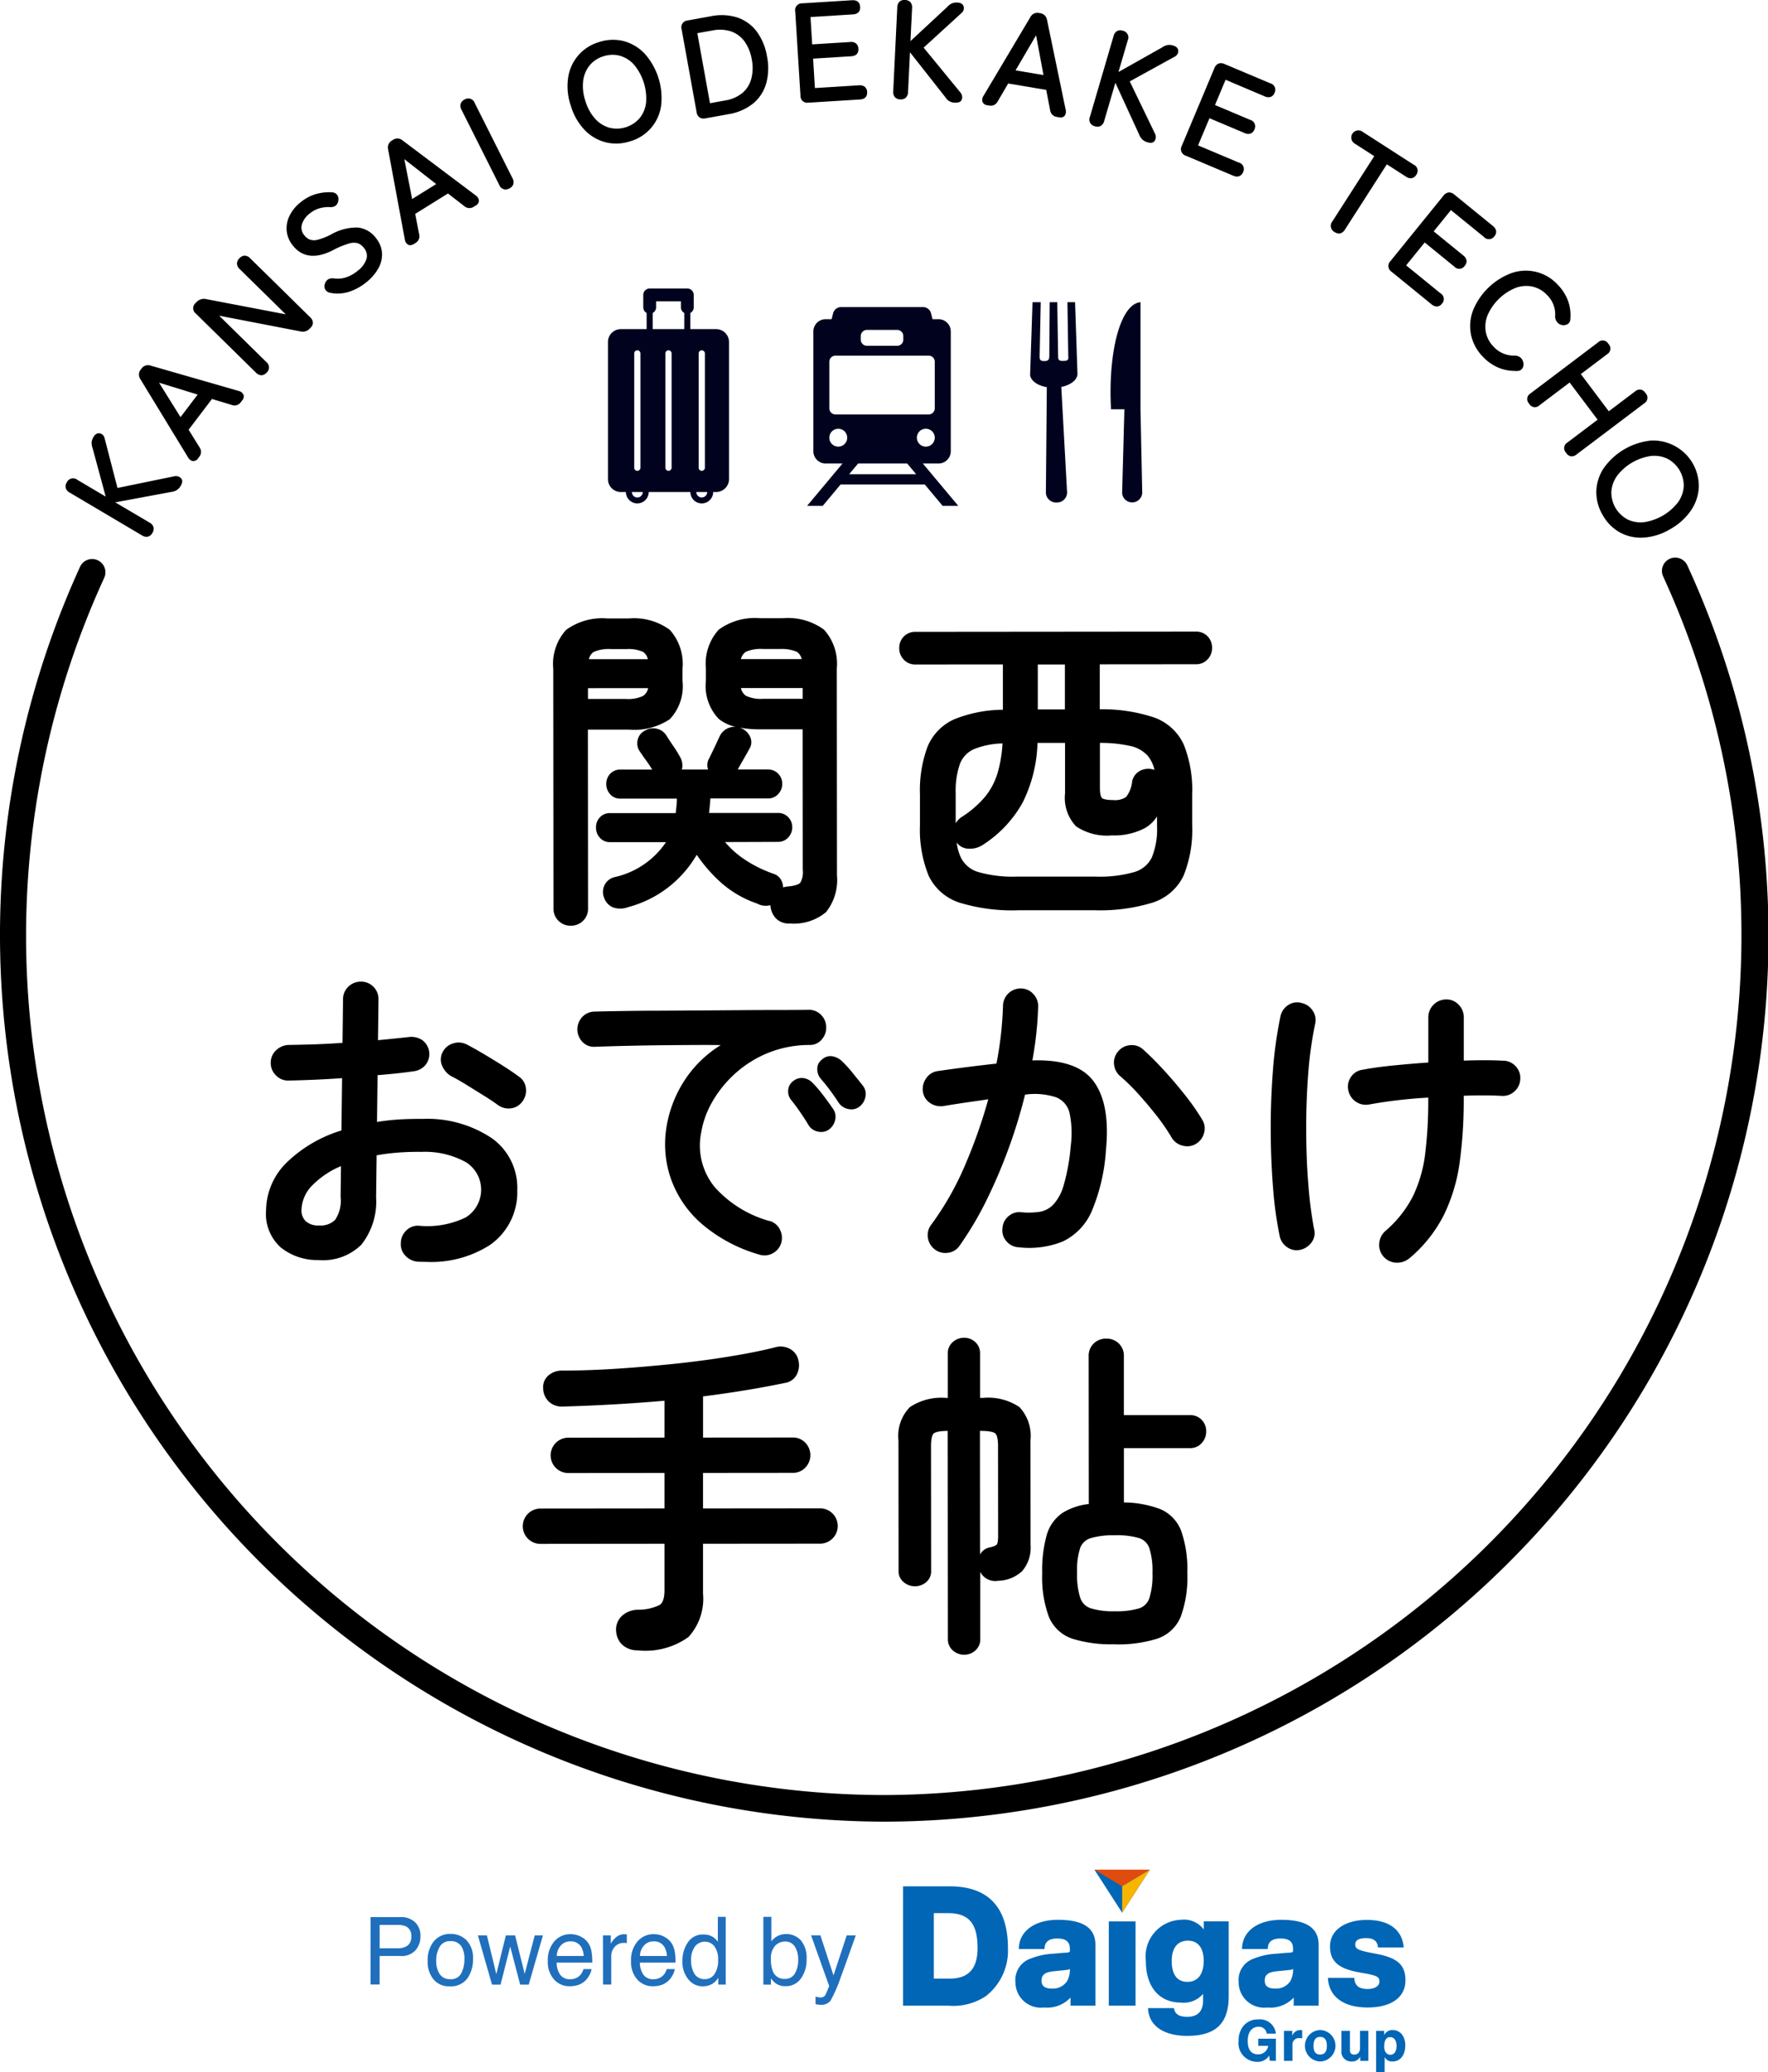 <svg xmlns="http://www.w3.org/2000/svg" xmlns:xlink="http://www.w3.org/1999/xlink" width="122" height="143" viewBox="0 0 122 143">
  <defs>
    <clipPath id="clip-path">
      <rect id="長方形_8550" data-name="長方形 8550" width="122" height="143" fill="none"/>
    </clipPath>
  </defs>
  <g id="logo_stamp" transform="translate(0 9)">
    <g id="グループ_15494" data-name="グループ 15494" transform="translate(0 -9)" clip-path="url(#clip-path)">
      <path id="パス_33044" data-name="パス 33044" d="M61,275.793A61.19,61.19,0,0,1,5.517,189.211a.917.917,0,1,1,1.666.766A59.292,59.292,0,0,0,61,273.956h.053a59.352,59.352,0,0,0,53.721-84.074.917.917,0,1,1,1.665-.768,61.128,61.128,0,0,1-55.385,86.679Z" transform="translate(0 -150.084)"/>
      <path id="パス_33045" data-name="パス 33045" d="M28.43,153.606a.393.393,0,0,1-.615.138L22.836,150.8a.437.437,0,1,1,.443-.752L25.4,151.3l-.944-3.512a1,1,0,0,1-.069-.392.806.806,0,0,1,.12-.336q.151-.256.354-.214a.347.347,0,0,1,.269.27l.909,3.513,4.01-.824a.412.412,0,0,1,.372.114q.142.145-.028.435a.749.749,0,0,1-.267.282.823.823,0,0,1-.327.1l-4.07.756,2.531,1.5a.4.4,0,0,1,.172.614" transform="translate(-17.982 -116.865)"/>
      <path id="パス_33046" data-name="パス 33046" d="M27.8,153.612a.634.634,0,0,1-.319-.1L22.5,150.564a.563.563,0,0,1-.276-.313.5.5,0,0,1,.073-.4.471.471,0,0,1,.724-.173l1.957,1.158-.9-3.33a1.068,1.068,0,0,1-.072-.418.883.883,0,0,1,.131-.368c.148-.251.318-.275.435-.25a.424.424,0,0,1,.327.324l.892,3.445,3.939-.81a.489.489,0,0,1,.441.136c.122.124.116.3-.017.527a.826.826,0,0,1-.3.31.905.905,0,0,1-.356.111l-3.863.718L28,152.627a.557.557,0,0,1,.276.316.515.515,0,0,1-.077.4.5.5,0,0,1-.312.256.41.41,0,0,1-.088.01M22.7,149.733a.327.327,0,0,0-.278.2.354.354,0,0,0-.058.277.419.419,0,0,0,.208.224l4.979,2.947a.421.421,0,0,0,.3.074.352.352,0,0,0,.214-.184.369.369,0,0,0,.061-.284.41.41,0,0,0-.206-.225l-4.978-2.947a.479.479,0,0,0-.237-.079m1.8-3.116c-.053,0-.139.026-.231.183a.734.734,0,0,0-.11.3.933.933,0,0,0,.065.361l.993,3.692,4.264-.792a.757.757,0,0,0,.3-.093.674.674,0,0,0,.238-.254c.141-.239.065-.317.04-.342a.336.336,0,0,0-.307-.092l-4.076.838-.928-3.584a.269.269,0,0,0-.21-.215.2.2,0,0,0-.041,0" transform="translate(-17.684 -116.566)"/>
      <path id="パス_33047" data-name="パス 33047" d="M51.4,130.13a.317.317,0,0,1-.28.154.4.4,0,0,1-.281-.208l-3.3-5.414a.472.472,0,0,1,.031-.579l.041-.053a.47.47,0,0,1,.549-.184l6.082,1.751a.413.413,0,0,1,.278.212.318.318,0,0,1-.077.315l-.087.114a.46.46,0,0,1-.557.178l-1.41-.425L50.712,128.2l.777,1.257a.457.457,0,0,1-.018.577Zm-1.159-2.67,1.317-1.732-2.964-.914Z" transform="translate(-37.788 -98.544)"/>
      <path id="パス_33048" data-name="パス 33048" d="M50.844,130.064h-.03a.471.471,0,0,1-.338-.243l-3.3-5.416a.552.552,0,0,1,.036-.666l.041-.053a.548.548,0,0,1,.631-.211l6.082,1.751a.488.488,0,0,1,.328.257.389.389,0,0,1-.087.39l-.087.115a.538.538,0,0,1-.642.2l-1.357-.41L50.509,127.9l.75,1.212a.534.534,0,0,1-.022.664l-.075.1a.4.4,0,0,1-.317.186M47.7,123.6a.4.4,0,0,0-.325.179l-.041.053a.394.394,0,0,0-.027.493l3.3,5.414a.329.329,0,0,0,.222.172.25.25,0,0,0,.213-.125l.075-.1a.38.38,0,0,0,.015-.489l-.807-1.3,1.741-2.289,1.46.441a.385.385,0,0,0,.474-.151l.087-.115a.247.247,0,0,0,.067-.24.346.346,0,0,0-.231-.168l-6.08-1.751a.5.5,0,0,0-.142-.022m2.235,3.7-1.814-2.913,3.264,1.006Zm-1.468-2.647,1.481,2.377,1.184-1.557Z" transform="translate(-37.493 -98.246)"/>
      <path id="パス_33049" data-name="パス 33049" d="M70.753,94.744a.393.393,0,0,1-.63-.014l-4.128-4.057a.4.4,0,0,1-.026-.631l.067-.068a.626.626,0,0,1,.594-.182l5.737,1.1-3.356-3.3A.4.4,0,0,1,69,86.945a.393.393,0,0,1,.629.014l4.128,4.058a.391.391,0,0,1,.033.624l-.047.048a.583.583,0,0,1-.594.182l-5.839-1.13,3.424,3.366a.4.4,0,0,1,.02.638" transform="translate(-52.418 -69.077)"/>
      <path id="パス_33050" data-name="パス 33050" d="M70.149,94.674a.556.556,0,0,1-.382-.188l-4.128-4.058a.468.468,0,0,1-.027-.739l.067-.069a.7.7,0,0,1,.662-.2l5.49,1.05-3.175-3.121a.55.55,0,0,1-.19-.375.529.529,0,0,1,.176-.377A.5.5,0,0,1,69,86.42h.009a.561.561,0,0,1,.373.187l4.128,4.058a.57.57,0,0,1,.195.368.483.483,0,0,1-.161.364l-.047.048a.657.657,0,0,1-.667.2L67.24,90.566l3.243,3.188a.473.473,0,0,1,.021.746.5.5,0,0,1-.355.175m-3.964-5.118a.535.535,0,0,0-.4.173l-.067.069c-.171.175-.164.336.025.522l4.128,4.058c.189.186.35.19.522.015a.324.324,0,0,0-.019-.529l-3.605-3.544L72.859,91.5a.513.513,0,0,0,.525-.161l.047-.048a.334.334,0,0,0,.118-.249.427.427,0,0,0-.149-.267l-4.128-4.058A.416.416,0,0,0,69,86.573a.348.348,0,0,0-.252.128.384.384,0,0,0-.133.267.407.407,0,0,0,.144.269L72.3,90.713l-5.986-1.145a.72.72,0,0,0-.127-.012" transform="translate(-52.114 -68.779)"/>
      <path id="パス_33051" data-name="パス 33051" d="M102.827,71.455a3.588,3.588,0,0,1-1.157.631,2.48,2.48,0,0,1-1.27.059.424.424,0,0,1-.291-.2.409.409,0,0,1,0-.341.43.43,0,0,1,.206-.257.621.621,0,0,1,.358-.035,1.923,1.923,0,0,0,.822-.075,2.525,2.525,0,0,0,.824-.457,1.77,1.77,0,0,0,.648-.863.908.908,0,0,0-.2-.848,1.021,1.021,0,0,0-.436-.332,1.154,1.154,0,0,0-.673.017,5.99,5.99,0,0,0-1.165.49q-1.695.841-2.621-.322a1.821,1.821,0,0,1-.41-.961,1.893,1.893,0,0,1,.185-1.014,2.6,2.6,0,0,1,.753-.916,2.9,2.9,0,0,1,1.053-.554,3.192,3.192,0,0,1,1.078-.108.389.389,0,0,1,.294.169.457.457,0,0,1,.043.346.438.438,0,0,1-.179.29.577.577,0,0,1-.351.06,2.408,2.408,0,0,0-.722.093,2.008,2.008,0,0,0-.692.376,1.552,1.552,0,0,0-.558.784.891.891,0,0,0,.193.834.978.978,0,0,0,.4.3.994.994,0,0,0,.584.018,4.167,4.167,0,0,0,.926-.36,3.513,3.513,0,0,1,1.8-.484,1.706,1.706,0,0,1,1.214.686,1.757,1.757,0,0,1,.412,1,1.876,1.876,0,0,1-.247,1.027,3.2,3.2,0,0,1-.824.942" transform="translate(-77.61 -52.017)"/>
      <path id="パス_33052" data-name="パス 33052" d="M100.635,71.979a2.714,2.714,0,0,1-.548-.057.5.5,0,0,1-.344-.244.483.483,0,0,1,0-.4.5.5,0,0,1,.244-.3.7.7,0,0,1,.4-.042,1.837,1.837,0,0,0,.789-.073,2.46,2.46,0,0,0,.8-.444,1.706,1.706,0,0,0,.622-.823.829.829,0,0,0-.184-.78.951.951,0,0,0-.4-.309,1.094,1.094,0,0,0-.627.019,5.944,5.944,0,0,0-1.149.484c-1.162.576-2.075.461-2.715-.342a1.907,1.907,0,0,1-.426-1,1.976,1.976,0,0,1,.192-1.054,2.684,2.684,0,0,1,.774-.943,2.991,2.991,0,0,1,1.081-.569,3.3,3.3,0,0,1,1.1-.11.467.467,0,0,1,.354.206.532.532,0,0,1,.053.4.513.513,0,0,1-.214.34.655.655,0,0,1-.4.07,2.306,2.306,0,0,0-.695.09,1.94,1.94,0,0,0-.666.362,1.487,1.487,0,0,0-.532.745.812.812,0,0,0,.179.765.9.9,0,0,0,.364.281.921.921,0,0,0,.539.014,4.122,4.122,0,0,0,.908-.354,3.6,3.6,0,0,1,1.842-.492,1.785,1.785,0,0,1,1.267.714,1.841,1.841,0,0,1,.429,1.046,1.96,1.96,0,0,1-.257,1.068,3.288,3.288,0,0,1-.843.965,3.675,3.675,0,0,1-1.181.644,2.5,2.5,0,0,1-.761.118m-.389-.9a.439.439,0,0,0-.191.037.355.355,0,0,0-.167.214.335.335,0,0,0-.008.28.353.353,0,0,0,.242.164,2.414,2.414,0,0,0,1.227-.058,3.527,3.527,0,0,0,1.132-.618,3.139,3.139,0,0,0,.8-.919,1.81,1.81,0,0,0,.238-.985,1.691,1.691,0,0,0-.4-.959,1.639,1.639,0,0,0-1.161-.657,3.448,3.448,0,0,0-1.76.476,4.278,4.278,0,0,1-.944.367,1.07,1.07,0,0,1-.629-.022,1.056,1.056,0,0,1-.426-.327.967.967,0,0,1-.207-.9,1.636,1.636,0,0,1,.584-.823,2.1,2.1,0,0,1,.719-.39,2.409,2.409,0,0,1,.745-.1.521.521,0,0,0,.309-.049.368.368,0,0,0,.144-.243.379.379,0,0,0-.033-.288.315.315,0,0,0-.241-.135,3.115,3.115,0,0,0-1.047.106,2.837,2.837,0,0,0-1.025.54,2.539,2.539,0,0,0-.731.889,1.827,1.827,0,0,0-.178.973,1.755,1.755,0,0,0,.394.921c.6.749,1.424.848,2.527.3a6.1,6.1,0,0,1,1.18-.5,1.21,1.21,0,0,1,.719-.014,1.1,1.1,0,0,1,.469.356.985.985,0,0,1,.212.917,1.852,1.852,0,0,1-.674.9,2.616,2.616,0,0,1-.85.47,2.011,2.011,0,0,1-.855.078.881.881,0,0,0-.124-.01" transform="translate(-77.312 -51.719)"/>
      <path id="パス_33053" data-name="パス 33053" d="M133.474,54.339a.317.317,0,0,1-.316.044.4.4,0,0,1-.188-.3l-1.157-6.236a.472.472,0,0,1,.235-.53l.057-.036a.47.47,0,0,1,.578.024l5.061,3.808a.413.413,0,0,1,.184.3.316.316,0,0,1-.184.267l-.122.076a.46.46,0,0,1-.583-.032l-1.166-.9-2.351,1.462.28,1.452a.457.457,0,0,1-.222.533Zm-.134-2.909,1.847-1.148-2.445-1.912Z" transform="translate(-104.956 -37.564)"/>
      <path id="パス_33054" data-name="パス 33054" d="M132.969,54.188a.321.321,0,0,1-.143-.033.471.471,0,0,1-.229-.347l-1.157-6.239a.55.55,0,0,1,.27-.609l.057-.036a.548.548,0,0,1,.665.028l5.061,3.808a.487.487,0,0,1,.214.357.387.387,0,0,1-.22.333l-.122.076a.538.538,0,0,1-.672-.039l-1.122-.867-2.261,1.406.27,1.4a.534.534,0,0,1-.256.613l-.106.066a.474.474,0,0,1-.247.081m-.885-7.21a.449.449,0,0,0-.237.077l-.057.035a.4.4,0,0,0-.2.451l1.157,6.237a.327.327,0,0,0,.146.24.245.245,0,0,0,.243-.04l.106-.066a.379.379,0,0,0,.188-.451l-.29-1.507,2.441-1.518,1.208.933a.386.386,0,0,0,.5.028l.122-.076c.1-.063.149-.128.148-.2a.346.346,0,0,0-.156-.24l-5.059-3.806a.417.417,0,0,0-.255-.1m.9,4.278-.659-3.37,2.693,2.105Zm-.431-3,.538,2.75,1.66-1.032Z" transform="translate(-104.659 -37.267)"/>
      <path id="パス_33055" data-name="パス 33055" d="M159.62,39.765a.394.394,0,0,1-.591-.217l-2.6-5.176a.436.436,0,1,1,.778-.393l2.6,5.176a.4.4,0,0,1-.187.61" transform="translate(-124.51 -26.822)"/>
      <path id="パス_33056" data-name="パス 33056" d="M159.091,39.6a.489.489,0,0,1-.429-.322l-2.6-5.176a.565.565,0,0,1-.064-.413.5.5,0,0,1,.276-.3.471.471,0,0,1,.7.247l2.6,5.176a.556.556,0,0,1,.061.415.51.51,0,0,1-.282.3.593.593,0,0,1-.265.071m-2.547-6.127a.455.455,0,0,0-.2.057.349.349,0,0,0-.2.2.42.42,0,0,0,.054.3l2.6,5.176c.119.237.27.294.489.183a.367.367,0,0,0,.2-.206.413.413,0,0,0-.052-.3l-2.6-5.176c-.079-.158-.174-.235-.3-.235" transform="translate(-124.213 -26.52)"/>
      <path id="パス_33057" data-name="パス 33057" d="M196.888,20.661a2.991,2.991,0,0,1-1.663.079,2.957,2.957,0,0,1-1.414-.826,4.052,4.052,0,0,1-.941-1.642,4.093,4.093,0,0,1-.186-1.89,2.917,2.917,0,0,1,2.071-2.411,2.951,2.951,0,0,1,1.66-.073,3,3,0,0,1,1.412.837,4.083,4.083,0,0,1,.942,1.647,4.062,4.062,0,0,1,.184,1.885,2.9,2.9,0,0,1-2.066,2.394m-.262-.823a2.026,2.026,0,0,0,.99-.66,2.152,2.152,0,0,0,.451-1.106,3.728,3.728,0,0,0-.851-2.668,2.147,2.147,0,0,0-1.008-.639,2.171,2.171,0,0,0-2.179.7,2.185,2.185,0,0,0-.456,1.108,3.282,3.282,0,0,0,.162,1.424,3.244,3.244,0,0,0,.689,1.245,2.177,2.177,0,0,0,1.012.638,2.025,2.025,0,0,0,1.189-.039" transform="translate(-153.407 -10.992)"/>
      <path id="パス_33058" data-name="パス 33058" d="M195.6,20.6a2.854,2.854,0,0,1-.694-.085,3.044,3.044,0,0,1-1.45-.847A4.149,4.149,0,0,1,192.5,18a4.187,4.187,0,0,1-.188-1.925,2.992,2.992,0,0,1,2.123-2.472,3.041,3.041,0,0,1,1.7-.075,3.091,3.091,0,0,1,1.448.857,4.6,4.6,0,0,1,1.147,3.6,2.976,2.976,0,0,1-2.118,2.455,3.3,3.3,0,0,1-1.011.165m-.17-7.01a3.12,3.12,0,0,0-.952.155,2.841,2.841,0,0,0-2.019,2.35,4.04,4.04,0,0,0,.183,1.854,3.992,3.992,0,0,0,.923,1.612,2.891,2.891,0,0,0,1.378.805,2.929,2.929,0,0,0,3.635-2.411,4.448,4.448,0,0,0-1.105-3.466,2.938,2.938,0,0,0-1.377-.816,2.662,2.662,0,0,0-.666-.083m.224,6.136a1.977,1.977,0,0,1-.538-.074,2.26,2.26,0,0,1-1.047-.659,3.332,3.332,0,0,1-.706-1.274,3.371,3.371,0,0,1-.165-1.457,2.273,2.273,0,0,1,.472-1.146,2.247,2.247,0,0,1,2.26-.724,2.232,2.232,0,0,1,1.043.661,3.806,3.806,0,0,1,.87,2.73,2.238,2.238,0,0,1-.468,1.145,2.111,2.111,0,0,1-1.027.684,2.27,2.27,0,0,1-.695.113m-.263-5.254a2.115,2.115,0,0,0-.648.106,1.963,1.963,0,0,0-.954.635,2.116,2.116,0,0,0-.439,1.07,3.216,3.216,0,0,0,.159,1.39,3.182,3.182,0,0,0,.672,1.216,2.107,2.107,0,0,0,.977.616,2.094,2.094,0,0,0,2.1-.672,2.088,2.088,0,0,0,.435-1.068,3.656,3.656,0,0,0-.831-2.607,2.083,2.083,0,0,0-.972-.617,1.825,1.825,0,0,0-.5-.068" transform="translate(-153.11 -10.695)"/>
      <path id="パス_33059" data-name="パス 33059" d="M232.8,12.452a.4.4,0,0,1-.524-.373l-1.03-5.7a.4.4,0,0,1,.361-.534l1.582-.287a3.535,3.535,0,0,1,1.821.089,2.713,2.713,0,0,1,1.29.95,3.924,3.924,0,0,1,.689,1.684,3.933,3.933,0,0,1-.057,1.814,2.712,2.712,0,0,1-.875,1.348,3.536,3.536,0,0,1-1.674.723Zm.268-.887,1.111-.2a2.541,2.541,0,0,0,1.257-.554,2.029,2.029,0,0,0,.628-1.021,3.075,3.075,0,0,0,.029-1.346,3.062,3.062,0,0,0-.5-1.255,2.03,2.03,0,0,0-.944-.731,2.541,2.541,0,0,0-1.371-.078l-1.112.2Z" transform="translate(-184.135 -4.361)"/>
      <path id="パス_33060" data-name="パス 33060" d="M232.374,12.243a.457.457,0,0,1-.271-.079.55.55,0,0,1-.2-.368l-1.03-5.7a.476.476,0,0,1,.423-.622l1.583-.287a3.622,3.622,0,0,1,1.86.092,2.8,2.8,0,0,1,1.326.976,4.016,4.016,0,0,1,.7,1.716,4.028,4.028,0,0,1-.058,1.849,2.8,2.8,0,0,1-.9,1.385,3.626,3.626,0,0,1-1.709.74l-1.583.287a.787.787,0,0,1-.139.013m1.309-6.983a4.4,4.4,0,0,0-.781.074l-1.582.287c-.254.046-.346.183-.3.445l1.03,5.7a.406.406,0,0,0,.141.271.383.383,0,0,0,.295.04l1.583-.287a3.479,3.479,0,0,0,1.639-.706,2.652,2.652,0,0,0,.851-1.311A3.875,3.875,0,0,0,236.612,8a3.866,3.866,0,0,0-.674-1.651,2.649,2.649,0,0,0-1.255-.924,2.99,2.99,0,0,0-1-.16m-.977,6.1-.928-5.135,1.187-.215a2.626,2.626,0,0,1,1.412.081,2.113,2.113,0,0,1,.979.758,3.152,3.152,0,0,1,.512,1.286,3.164,3.164,0,0,1-.031,1.379,2.111,2.111,0,0,1-.651,1.058,2.626,2.626,0,0,1-1.294.572Zm-.751-5.012.873,4.834,1.036-.188a2.478,2.478,0,0,0,1.22-.536,1.962,1.962,0,0,0,.6-.983,3.007,3.007,0,0,0,.028-1.312,3,3,0,0,0-.486-1.224,1.965,1.965,0,0,0-.909-.7,2.479,2.479,0,0,0-1.33-.074Z" transform="translate(-183.836 -4.064)"/>
      <path id="パス_33061" data-name="パス 33061" d="M270.629,7.381a.4.4,0,0,1-.478-.432l-.357-5.784a.4.4,0,0,1,.421-.487l3.42-.212q.459-.028.484.383t-.433.44l-3,.186.126,2.04,2.7-.168q.449-.028.475.393t-.424.44l-2.7.168L271,6.532l3.115-.193q.459-.028.484.384t-.433.44Z" transform="translate(-214.843 -0.369)"/>
      <path id="パス_33062" data-name="パス 33062" d="M270.28,7.161a.469.469,0,0,1-.5-.505L269.42.872A.475.475,0,0,1,269.912.3l3.42-.212c.442-.028.551.232.565.455s-.063.494-.5.522l-2.924.181.116,1.887,2.628-.163a.548.548,0,0,1,.4.1.487.487,0,0,1,.159.363c.014.223-.061.494-.495.521l-2.628.163.125,2.03,3.039-.188a.571.571,0,0,1,.4.1.469.469,0,0,1,.163.357c.014.223-.063.494-.5.521l-3.535.219-.055,0M273.4.242l-.055,0-3.42.212c-.258.016-.366.141-.35.406l.357,5.784c.016.265.134.376.4.36l3.535-.219c.265-.017.376-.127.362-.359a.32.32,0,0,0-.1-.247.437.437,0,0,0-.3-.066l-3.191.2-.144-2.336,2.78-.172c.258-.016.366-.127.352-.359a.344.344,0,0,0-.1-.255.416.416,0,0,0-.29-.067l-2.781.173-.135-2.193,3.076-.19c.264-.017.376-.127.362-.359-.013-.215-.121-.314-.348-.314" transform="translate(-214.545 -0.071)"/>
      <path id="パス_33063" data-name="パス 33063" d="M303.391,7.083q-.43-.021-.408-.481l.282-5.788q.022-.46.453-.439a.4.4,0,0,1,.417.482l-.12,2.463,2.66-2.473A1,1,0,0,1,306.99.6a.8.8,0,0,1,.352-.05c.2.009.315.081.354.214a.346.346,0,0,1-.113.364L304.9,3.575l2.6,3.172a.416.416,0,0,1,.073.383q-.062.194-.4.177a.745.745,0,0,1-.373-.1.832.832,0,0,1-.242-.243L304,3.7l-.143,2.942q-.022.46-.462.438" transform="translate(-241.273 -0.298)"/>
      <path id="パス_33064" data-name="パス 33064" d="M306.926,7.088h-.054a.827.827,0,0,1-.411-.117A.909.909,0,0,1,306.2,6.7l-2.433-3.091-.133,2.737a.556.556,0,0,1-.151.392.512.512,0,0,1-.392.12.5.5,0,0,1-.372-.158.566.566,0,0,1-.109-.4L302.89.514a.555.555,0,0,1,.157-.4A.506.506,0,0,1,303.422,0a.512.512,0,0,1,.378.157.558.558,0,0,1,.112.4L303.8,2.838,306.324.493a1.047,1.047,0,0,1,.336-.259.9.9,0,0,1,.386-.056c.29.013.39.154.423.269a.426.426,0,0,1-.134.441l-2.626,2.4L307.26,6.4a.493.493,0,0,1,.086.455c-.049.154-.19.232-.419.232M303.634,3.2l2.686,3.412a.771.771,0,0,0,.224.226.676.676,0,0,0,.336.092c.275.019.309-.09.32-.124a.34.34,0,0,0-.062-.316L304.5,3.27,307.231.777a.269.269,0,0,0,.092-.287c-.011-.036-.043-.147-.284-.159a.719.719,0,0,0-.319.044.933.933,0,0,0-.288.226ZM303.382.154a.336.336,0,0,0-.233.073.411.411,0,0,0-.107.294l-.282,5.788a.42.42,0,0,0,.073.3.347.347,0,0,0,.263.1.363.363,0,0,0,.279-.078.412.412,0,0,0,.1-.288L303.76.556a.412.412,0,0,0-.075-.3.366.366,0,0,0-.27-.1h-.033" transform="translate(-240.974 -0.001)"/>
      <path id="パス_33065" data-name="パス 33065" d="M333.446,10.941a.317.317,0,0,1-.267-.176.4.4,0,0,1,.053-.346l3.243-5.447A.469.469,0,0,1,337,4.73l.066.011a.471.471,0,0,1,.418.4l1.289,6.21a.413.413,0,0,1-.058.345.315.315,0,0,1-.314.078l-.142-.024a.461.461,0,0,1-.416-.411l-.281-1.449-2.728-.459-.748,1.275a.455.455,0,0,1-.518.254Zm1.817-2.272,2.143.361-.575-3.054Z" transform="translate(-265.304 -3.757)"/>
      <path id="パス_33066" data-name="パス 33066" d="M338.2,11.563a.673.673,0,0,1-.111-.01l-.141-.024a.54.54,0,0,1-.479-.474L337.2,9.662l-2.624-.442-.721,1.23a.533.533,0,0,1-.6.29l-.123-.021a.39.39,0,0,1-.324-.222.472.472,0,0,1,.057-.413l3.244-5.45a.548.548,0,0,1,.6-.278l.066.011a.55.55,0,0,1,.48.462l1.289,6.21a.49.49,0,0,1-.074.41.34.34,0,0,1-.275.115m-3.7-2.512,2.832.477.291,1.5a.385.385,0,0,0,.354.35l.141.024a.245.245,0,0,0,.243-.052.347.347,0,0,0,.041-.283l-1.288-6.207a.393.393,0,0,0-.356-.341l-.066-.011a.39.39,0,0,0-.447.205L333,10.16a.328.328,0,0,0-.048.277.246.246,0,0,0,.209.13l.123.021a.378.378,0,0,0,.438-.214Zm2.707-.226-2.36-.4,1.727-2.967Zm-2.117-.512,1.926.324L336.5,5.893Z" transform="translate(-265.006 -3.458)"/>
      <path id="パス_33067" data-name="パス 33067" d="M369.839,17.08a.4.4,0,0,1-.284-.563l1.627-5.561a.394.394,0,0,1,.543-.32.4.4,0,0,1,.293.566l-.692,2.366,3.164-1.779a1,1,0,0,1,.362-.164.8.8,0,0,1,.354.034c.19.056.288.153.294.291a.347.347,0,0,1-.2.328l-3.174,1.746,1.782,3.693a.416.416,0,0,1-.019.389q-.106.174-.427.079a.744.744,0,0,1-.338-.189.83.83,0,0,1-.179-.293l-1.73-3.768-.827,2.826a.4.4,0,0,1-.552.318" transform="translate(-294.262 -8.444)"/>
      <path id="パス_33068" data-name="パス 33068" d="M373.367,18a.791.791,0,0,1-.223-.036.823.823,0,0,1-.372-.21.913.913,0,0,1-.2-.319l-1.643-3.577-.77,2.63a.555.555,0,0,1-.238.345.512.512,0,0,1-.409.024.468.468,0,0,1-.336-.658l1.627-5.561a.561.561,0,0,1,.235-.345.494.494,0,0,1,.4-.027.472.472,0,0,1,.345.661l-.64,2.186,3-1.688a1.059,1.059,0,0,1,.387-.172.882.882,0,0,1,.389.036c.278.082.343.241.348.361a.425.425,0,0,1-.234.4l-3.112,1.712,1.751,3.628a.493.493,0,0,1-.023.462.316.316,0,0,1-.291.149M370.9,13.426l1.813,3.949a.778.778,0,0,0,.165.272.679.679,0,0,0,.3.168c.265.079.322-.015.341-.046a.34.34,0,0,0,.013-.321l-1.812-3.754,3.238-1.781a.269.269,0,0,0,.156-.257c0-.038-.007-.153-.239-.221a.74.74,0,0,0-.321-.032.927.927,0,0,0-.332.152Zm.356-3.038a.27.27,0,0,0-.139.035.422.422,0,0,0-.166.257l-1.627,5.561c-.075.255,0,.4.232.468a.368.368,0,0,0,.29-.01.414.414,0,0,0,.167-.256l.882-3.015h0l.746-2.546c.074-.255,0-.4-.242-.471a.518.518,0,0,0-.143-.023" transform="translate(-293.963 -8.146)"/>
      <path id="パス_33069" data-name="パス 33069" d="M400.79,27.967a.4.4,0,0,1-.237-.6l2.243-5.341a.4.4,0,0,1,.593-.25l3.159,1.332q.424.179.264.559t-.583.2l-2.77-1.168-.791,1.884,2.5,1.053a.386.386,0,0,1,.251.564.381.381,0,0,1-.574.206l-2.5-1.053-.846,2.016,2.876,1.213q.424.179.264.559t-.583.2Z" transform="translate(-318.929 -17.291)"/>
      <path id="パス_33070" data-name="パス 33070" d="M404,29.181a.712.712,0,0,1-.274-.063l-3.264-1.377a.476.476,0,0,1-.277-.7l2.242-5.341a.549.549,0,0,1,.278-.316.528.528,0,0,1,.415.025l3.159,1.332a.459.459,0,0,1,.3.659.466.466,0,0,1-.271.283.575.575,0,0,1-.412-.041L403.2,22.5l-.731,1.742,2.427,1.024a.464.464,0,0,1,.292.664.472.472,0,0,1-.268.284.558.558,0,0,1-.406-.038l-2.426-1.024-.787,1.875,2.806,1.184a.459.459,0,0,1,.3.659.468.468,0,0,1-.271.283.423.423,0,0,1-.138.022M400.52,27.6l3.264,1.377a.434.434,0,0,0,.3.037.319.319,0,0,0,.18-.2c.09-.214.021-.356-.223-.459L401.1,27.114,402,24.957l2.567,1.083a.419.419,0,0,0,.3.035.325.325,0,0,0,.179-.2c.092-.22.027-.363-.211-.464l-2.568-1.083.85-2.025,2.841,1.2a.43.43,0,0,0,.3.037.318.318,0,0,0,.18-.2c.09-.214.021-.356-.223-.459l-3.159-1.332a.385.385,0,0,0-.3-.025.406.406,0,0,0-.2.234L400.324,27.1a.328.328,0,0,0,.2.5" transform="translate(-318.629 -16.994)"/>
      <path id="パス_33071" data-name="パス 33071" d="M451.488,51.262a.4.4,0,0,1-.13-.631l2.93-4.568-1.385-.892q-.387-.249-.164-.6t.609-.1l3.511,2.262a.414.414,0,1,1-.445.694l-1.385-.892-2.93,4.568a.393.393,0,0,1-.611.154" transform="translate(-359.35 -35.315)"/>
      <path id="パス_33072" data-name="パス 33072" d="M451.443,51.124a.552.552,0,0,1-.3-.1.477.477,0,0,1-.153-.737l2.889-4.5-1.321-.851a.491.491,0,1,1,.528-.823l3.511,2.262a.455.455,0,0,1,.179.7.472.472,0,0,1-.313.233.555.555,0,0,1-.394-.107l-1.321-.851-2.889,4.5a.562.562,0,0,1-.323.265.387.387,0,0,1-.1.012m1.311-6.978a.3.3,0,0,0-.252.167c-.125.2-.082.347.141.49l1.449.934-2.972,4.632a.329.329,0,0,0,.107.526.345.345,0,0,0,.274.068.416.416,0,0,0,.231-.2l2.972-4.632,1.449.934a.408.408,0,0,0,.285.085.324.324,0,0,0,.21-.165c.125-.2.084-.345-.133-.485l-3.511-2.262a.48.48,0,0,0-.252-.092" transform="translate(-359.049 -35.011)"/>
      <path id="パス_33073" data-name="パス 33073" d="M470.967,70.777a.4.4,0,0,1-.06-.642l3.646-4.5a.4.4,0,0,1,.639-.073l2.66,2.166q.357.291.1.61t-.616.03L475,66.471l-1.286,1.586,2.1,1.712a.387.387,0,0,1,.084.612.381.381,0,0,1-.609.036l-2.1-1.712-1.376,1.7,2.422,1.972q.357.29.1.611t-.616.03Z" transform="translate(-374.892 -52.08)"/>
      <path id="パス_33074" data-name="パス 33074" d="M473.732,72.931a.592.592,0,0,1-.366-.155l-2.749-2.239a.477.477,0,0,1-.07-.75l3.646-4.5a.549.549,0,0,1,.355-.225.529.529,0,0,1,.391.141l2.66,2.166a.578.578,0,0,1,.23.345.469.469,0,0,1-.122.373.457.457,0,0,1-.724.041L474.71,66.28l-1.189,1.467,2.043,1.664a.554.554,0,0,1,.223.344.488.488,0,0,1-.128.375.452.452,0,0,1-.716.047L472.9,68.514l-1.28,1.579,2.363,1.924a.459.459,0,0,1,.108.718.468.468,0,0,1-.34.2h-.019m-3.018-2.513,2.749,2.239a.44.44,0,0,0,.28.121.319.319,0,0,0,.228-.139c.146-.18.12-.336-.086-.5L471.4,70.115l1.472-1.817,2.162,1.76c.2.163.355.156.5-.025a.339.339,0,0,0,.1-.258.41.41,0,0,0-.168-.246l-2.162-1.761,1.382-1.7,2.392,1.948c.206.168.363.162.509-.019a.321.321,0,0,0,.089-.252.435.435,0,0,0-.175-.251l-2.66-2.166a.386.386,0,0,0-.278-.108.405.405,0,0,0-.254.169l-3.646,4.5a.329.329,0,0,0,.048.534" transform="translate(-374.59 -51.781)"/>
      <path id="パス_33075" data-name="パス 33075" d="M499.341,97.7a3.014,3.014,0,0,1-.813-1.456,2.979,2.979,0,0,1,.107-1.637,4.511,4.511,0,0,1,2.652-2.586,2.907,2.907,0,0,1,3.076.781,3.078,3.078,0,0,1,.7,1.095,2.811,2.811,0,0,1,.159,1.223.325.325,0,0,1-.167.3.511.511,0,0,1-.339.043l-.04-.014a.452.452,0,0,1-.235-.166.547.547,0,0,1-.117-.348,1.91,1.91,0,0,0-.589-1.528,2.028,2.028,0,0,0-1.031-.594,2.173,2.173,0,0,0-1.192.086,3.662,3.662,0,0,0-2,1.954,2.186,2.186,0,0,0-.118,1.193,2.034,2.034,0,0,0,.565,1.049,1.938,1.938,0,0,0,1.508.631.559.559,0,0,1,.334.11.5.5,0,0,1,.169.257l.007.02a.445.445,0,0,1-.032.339.328.328,0,0,1-.3.172,2.834,2.834,0,0,1-1.223-.193,3.056,3.056,0,0,1-1.08-.734" transform="translate(-396.936 -73.112)"/>
      <path id="パス_33076" data-name="パス 33076" d="M501.167,98.411a2.932,2.932,0,0,1-1.071-.2,3.15,3.15,0,0,1-1.107-.752,3.1,3.1,0,0,1-.833-1.493,3.066,3.066,0,0,1,.109-1.679,4.588,4.588,0,0,1,2.7-2.634,2.982,2.982,0,0,1,3.154.8,3.167,3.167,0,0,1,.72,1.122A2.9,2.9,0,0,1,505,94.829a.394.394,0,0,1-.208.365.591.591,0,0,1-.388.05l-.051-.017a.519.519,0,0,1-.268-.189.621.621,0,0,1-.135-.395,1.851,1.851,0,0,0-.567-1.476,1.963,1.963,0,0,0-.993-.573,2.11,2.11,0,0,0-1.152.083,3.587,3.587,0,0,0-1.956,1.908,2.121,2.121,0,0,0-.114,1.152,1.968,1.968,0,0,0,.544,1.01,1.882,1.882,0,0,0,1.45.608.638.638,0,0,1,.384.127.577.577,0,0,1,.195.3l.006.018a.521.521,0,0,1-.036.4.4.4,0,0,1-.365.214c-.061,0-.122.006-.183.006M499.1,97.348a3,3,0,0,0,1.053.716,2.786,2.786,0,0,0,1.19.188.256.256,0,0,0,.237-.131.367.367,0,0,0,.026-.282l-.006-.018a.425.425,0,0,0-.144-.221.486.486,0,0,0-.289-.093,2.016,2.016,0,0,1-1.559-.654,2.118,2.118,0,0,1-.585-1.088,2.272,2.272,0,0,1,.121-1.234,3.737,3.737,0,0,1,2.05-2,2.263,2.263,0,0,1,1.234-.088,2.109,2.109,0,0,1,1.069.615,1.992,1.992,0,0,1,.61,1.587.462.462,0,0,0,.1.293.379.379,0,0,0,.193.14l.049.017a.424.424,0,0,0,.279-.039.251.251,0,0,0,.125-.238,2.757,2.757,0,0,0-.155-1.194,3.013,3.013,0,0,0-.686-1.068,2.831,2.831,0,0,0-3-.762,4.436,4.436,0,0,0-2.6,2.538,2.917,2.917,0,0,0-.1,1.6,2.948,2.948,0,0,0,.793,1.419" transform="translate(-396.639 -72.816)"/>
      <path id="パス_33077" data-name="パス 33077" d="M541.64,154.326a3.012,3.012,0,0,1-.44-1.61,2.974,2.974,0,0,1,.5-1.563,4.506,4.506,0,0,1,3.194-1.872,3.007,3.007,0,0,1,2.726,4.671,4.5,4.5,0,0,1-3.194,1.872,2.894,2.894,0,0,1-2.781-1.5m.744-.436a2.029,2.029,0,0,0,.858.825,2.144,2.144,0,0,0,1.176.2,3.715,3.715,0,0,0,2.413-1.414,2.154,2.154,0,0,0,.4-1.125,2.179,2.179,0,0,0-1.155-1.979,2.172,2.172,0,0,0-1.178-.2,3.653,3.653,0,0,0-2.413,1.414,2.185,2.185,0,0,0-.4,1.129,2.036,2.036,0,0,0,.3,1.154" transform="translate(-430.972 -118.802)"/>
      <path id="パス_33078" data-name="パス 33078" d="M543.913,155.608a3.006,3.006,0,0,1-1.426-.345,3.068,3.068,0,0,1-1.211-1.2h0a3.1,3.1,0,0,1-.45-1.65,3.061,3.061,0,0,1,.508-1.6,4.581,4.581,0,0,1,3.253-1.907,3.155,3.155,0,0,1,3.313,3.186,3.1,3.1,0,0,1-.519,1.6A4.173,4.173,0,0,1,545.957,155a4.129,4.129,0,0,1-1.829.6q-.108.006-.215.007m-2.506-1.62a2.818,2.818,0,0,0,2.711,1.461,3.982,3.982,0,0,0,1.761-.581,4.024,4.024,0,0,0,1.373-1.256,2.953,2.953,0,0,0,.495-1.525,2.93,2.93,0,0,0-3.151-3.029,4.43,4.43,0,0,0-3.135,1.837,2.908,2.908,0,0,0-.484,1.524,2.954,2.954,0,0,0,.429,1.569m2.472.716a2.163,2.163,0,0,1-.97-.22,2.256,2.256,0,0,1-1.2-2.052,2.271,2.271,0,0,1,.413-1.168,3.731,3.731,0,0,1,2.469-1.447,2.258,2.258,0,0,1,1.219.212,2.254,2.254,0,0,1,1.2,2.052,2.239,2.239,0,0,1-.416,1.164,3.79,3.79,0,0,1-2.468,1.447q-.126.012-.247.012m.951-4.745c-.073,0-.146,0-.221.01a3.582,3.582,0,0,0-2.357,1.381,2.125,2.125,0,0,0-.387,1.09,2.1,2.1,0,0,0,1.113,1.907,2.082,2.082,0,0,0,1.135.193,3.642,3.642,0,0,0,2.357-1.382,2.094,2.094,0,0,0,.389-1.085,2.1,2.1,0,0,0-1.113-1.907,2.044,2.044,0,0,0-.916-.207" transform="translate(-430.673 -118.503)"/>
      <path id="パス_33079" data-name="パス 33079" d="M517.918,119.674a.369.369,0,0,1,.089-.583l4.678-3.534a.368.368,0,0,1,.584.075l.029.038a.369.369,0,0,1-.089.583l-1.88,1.421,2.022,2.689,1.88-1.421a.368.368,0,0,1,.584.076l.035.046a.369.369,0,0,1-.089.583l-4.679,3.534a.367.367,0,0,1-.584-.075l-.035-.046a.369.369,0,0,1,.088-.584l2.148-1.623-2.022-2.689-2.148,1.623a.368.368,0,0,1-.584-.076Z" transform="translate(-412.349 -91.879)"/>
      <path id="パス_33080" data-name="パス 33080" d="M520.513,123.076a.371.371,0,0,1-.048,0,.488.488,0,0,1-.321-.214l-.034-.046a.446.446,0,0,1,.1-.691l2.087-1.577-1.93-2.567-2.087,1.577a.444.444,0,0,1-.691-.09l-.029-.038a.446.446,0,0,1,.1-.691l4.678-3.534a.444.444,0,0,1,.691.091l.029.038a.446.446,0,0,1-.1.691l-1.819,1.374,1.93,2.567,1.82-1.375a.5.5,0,0,1,.37-.123.488.488,0,0,1,.321.213l.035.046a.446.446,0,0,1-.1.691l-4.678,3.534a.54.54,0,0,1-.322.126m-.113-5.311,2.114,2.812-2.209,1.669a.3.3,0,0,0-.073.476l.034.046a.344.344,0,0,0,.219.154.359.359,0,0,0,.258-.093l4.678-3.534a.3.3,0,0,0,.074-.476l-.035-.046a.344.344,0,0,0-.219-.154.365.365,0,0,0-.258.093l-1.942,1.467-2.114-2.812,1.941-1.467a.3.3,0,0,0,.073-.476l-.029-.038a.294.294,0,0,0-.477-.06l-4.678,3.534a.3.3,0,0,0-.074.476l.029.038a.294.294,0,0,0,.477.06Z" transform="translate(-412.055 -91.585)"/>
      <path id="パス_33081" data-name="パス 33081" d="M185.869,476.756a1.354,1.354,0,0,1-.92-.3,1.163,1.163,0,0,1-.392-.807,1.082,1.082,0,0,1,.3-.888,1.466,1.466,0,0,1,.989-.4,3.573,3.573,0,0,0,1.656-.382,1.384,1.384,0,0,0,.39-1.164l0-3.412-8.763.008a1.014,1.014,0,0,1,0-2.029l8.763-.008,0-2.859-6.877.006a1.014,1.014,0,0,1,0-2.029l6.877-.006,0-2.974q-1.817.163-3.645.268t-3.6.153a1.111,1.111,0,0,1-.805-.287,1.1,1.1,0,0,1-.323-.772.863.863,0,0,1,.3-.738,1.225,1.225,0,0,1,.828-.277q1.748,0,3.737-.13t3.979-.338q1.989-.209,3.795-.5t3.185-.637a1.151,1.151,0,0,1,.9.08.935.935,0,0,1,.484.634,1.2,1.2,0,0,1-.08.853.9.9,0,0,1-.678.485q-2.668.555-5.818.95l0,3.227,6.394-.005a.964.964,0,0,1,.725.3,1.032,1.032,0,0,1,0,1.429.962.962,0,0,1-.724.3l-6.394.006,0,2.858,8.28-.007a1.014,1.014,0,0,1,0,2.029l-8.28.007,0,3.643a3.709,3.709,0,0,1-.941,2.848,4.958,4.958,0,0,1-3.334.867" transform="translate(-141.835 -363.073)"/>
      <path id="パス_33082" data-name="パス 33082" d="M185.071,476.163a1.554,1.554,0,0,1-1.051-.348,1.364,1.364,0,0,1-.462-.942,1.285,1.285,0,0,1,.355-1.048,1.669,1.669,0,0,1,1.121-.466,3.267,3.267,0,0,0,1.55-.343c.2-.151.308-.487.307-1l0-3.208-8.56.008h0a1.218,1.218,0,0,1,0-2.437l8.56-.008,0-2.45-6.673.006h0a1.219,1.219,0,0,1,0-2.437l6.673-.006,0-2.547c-1.127.1-2.28.183-3.43.249-1.215.07-2.429.122-3.606.154h0a1.314,1.314,0,0,1-.95-.344,1.3,1.3,0,0,1-.385-.91,1.061,1.061,0,0,1,.37-.9,1.426,1.426,0,0,1,.96-.327c1.159,0,2.412-.045,3.724-.129s2.654-.2,3.971-.337,2.594-.306,3.784-.5,2.26-.4,3.168-.633a1.35,1.35,0,0,1,1.046.1,1.137,1.137,0,0,1,.583.767,1.4,1.4,0,0,1-.1.989,1.091,1.091,0,0,1-.822.594c-1.722.359-3.623.672-5.652.93l0,2.843,6.19-.005h0a1.165,1.165,0,0,1,.87.361,1.237,1.237,0,0,1,0,1.713,1.163,1.163,0,0,1-.872.363l-6.19.006,0,2.45,8.077-.007h0a1.218,1.218,0,0,1,0,2.437l-8.077.007,0,3.438a3.913,3.913,0,0,1-1.007,3,5.088,5.088,0,0,1-3.472.921Zm2.223-7.764,0,3.616a1.549,1.549,0,0,1-.473,1.329,3.678,3.678,0,0,1-1.761.421,1.281,1.281,0,0,0-.858.343.88.88,0,0,0-.242.728.956.956,0,0,0,.322.67,1.149,1.149,0,0,0,.785.249h0a4.8,4.8,0,0,0,3.2-.814,3.537,3.537,0,0,0,.875-2.7l0-3.847,8.484-.007a.81.81,0,0,0,0-1.62h0l-8.484.007,0-3.267,6.6-.006a.761.761,0,0,0,.578-.238.828.828,0,0,0,0-1.146.762.762,0,0,0-.577-.237h0l-6.6.006,0-3.612.178-.022c2.085-.261,4.038-.58,5.8-.948a.7.7,0,0,0,.537-.376,1,1,0,0,0,.065-.712.737.737,0,0,0-.385-.5.947.947,0,0,0-.744-.061c-.924.232-2,.448-3.207.641s-2.478.361-3.806.5-2.663.253-3.987.339-2.583.129-3.75.13a1.019,1.019,0,0,0-.695.228.662.662,0,0,0-.228.573.9.9,0,0,0,.26.635.908.908,0,0,0,.663.231h0c1.167-.032,2.376-.083,3.588-.153s2.445-.161,3.639-.268l.222-.02,0,3.4-7.081.006a.81.81,0,0,0,0,1.621h0l7.081-.006,0,3.267-8.967.008a.81.81,0,0,0,0,1.62h0Z" transform="translate(-141.038 -362.277)"/>
      <path id="パス_33083" data-name="パス 33083" d="M309.693,474.707a.947.947,0,0,1-.644-.241.8.8,0,0,1-.277-.634l-.013-14.57h-.207a1.774,1.774,0,0,0-1.1.232,1.417,1.417,0,0,0-.252,1.015l.008,8.622a.768.768,0,0,1-.275.623.973.973,0,0,1-.644.231.986.986,0,0,1-.632-.23.753.753,0,0,1-.288-.622l-.008-9.014a2.65,2.65,0,0,1,.711-2.133,3.79,3.79,0,0,1,2.391-.59h.3l0-3.273a.8.8,0,0,1,.276-.634.947.947,0,0,1,.644-.243.907.907,0,0,1,.633.241.821.821,0,0,1,.265.634l0,3.273h.391a3.731,3.731,0,0,1,2.393.586,2.7,2.7,0,0,1,.692,2.132l.006,7.239a1.968,1.968,0,0,1-2.045,2.261.964.964,0,0,1-1.151-.829,1,1,0,0,1,.115-.7.776.776,0,0,1,.551-.381,1,1,0,0,0,.575-.266,1.22,1.22,0,0,0,.138-.7l-.005-6.224a1.42,1.42,0,0,0-.254-1.014,1.828,1.828,0,0,0-1.127-.229h-.276l.013,14.57a.821.821,0,0,1-.264.634.908.908,0,0,1-.633.243m10.4-.724a8.739,8.739,0,0,1-2.887-.378,2.463,2.463,0,0,1-1.485-1.4,7.691,7.691,0,0,1-.439-2.916,8.78,8.78,0,0,1,.3-2.548,2.575,2.575,0,0,1,1-1.43,4.3,4.3,0,0,1,1.92-.613l-.009-10.374a.975.975,0,0,1,.287-.738,1.087,1.087,0,0,1,1.449,0,.977.977,0,0,1,.288.737l0,4.265,4.761,0a.881.881,0,0,1,.667.265.916.916,0,0,1,.253.657.969.969,0,0,1-.252.657.844.844,0,0,1-.667.289l-4.761,0,0,4.15a7.378,7.378,0,0,1,2.622.447,2.454,2.454,0,0,1,1.347,1.405,7.845,7.845,0,0,1,.405,2.824,7.689,7.689,0,0,1-.435,2.916,2.466,2.466,0,0,1-1.482,1.407,8.737,8.737,0,0,1-2.886.383m0-1.867a5.619,5.619,0,0,0,1.748-.209,1.311,1.311,0,0,0,.827-.819,5.412,5.412,0,0,0,.228-1.81,5.306,5.306,0,0,0-.232-1.8,1.311,1.311,0,0,0-.828-.806,7.426,7.426,0,0,0-3.485,0,1.312,1.312,0,0,0-.839.8,5.208,5.208,0,0,0-.228,1.787,5.443,5.443,0,0,0,.231,1.8,1.344,1.344,0,0,0,.84.84,5.352,5.352,0,0,0,1.737.218" transform="translate(-243.163 -360.722)"/>
      <path id="パス_33084" data-name="パス 33084" d="M308.9,474.116a1.15,1.15,0,0,1-.777-.292,1,1,0,0,1-.346-.788l-.012-14.365h0c-.672,0-.894.112-.967.179s-.186.26-.186.863l.008,8.621a.966.966,0,0,1-.349.78,1.173,1.173,0,0,1-.774.278h0a1.187,1.187,0,0,1-.759-.275.951.951,0,0,1-.364-.781l-.008-9.014a2.845,2.845,0,0,1,.785-2.291,3.934,3.934,0,0,1,2.521-.637h.1l0-3.069a1,1,0,0,1,.345-.788,1.148,1.148,0,0,1,.778-.293h0a1.108,1.108,0,0,1,.769.294,1.021,1.021,0,0,1,.332.785l0,3.069h.2a3.866,3.866,0,0,1,2.516.634,2.9,2.9,0,0,1,.764,2.287l.006,7.239a2.468,2.468,0,0,1-.587,1.8,2.494,2.494,0,0,1-1.647.66,1.159,1.159,0,0,1-1.237-.608l0,4.625a1.02,1.02,0,0,1-.33.785,1.108,1.108,0,0,1-.77.3Zm0-.408v0a.7.7,0,0,0,.5-.189.618.618,0,0,0,.2-.483l-.013-14.774h.484a1.926,1.926,0,0,1,1.259.282,1.566,1.566,0,0,1,.321,1.166l.006,6.224a1.35,1.35,0,0,1-.182.831,1.167,1.167,0,0,1-.691.338.578.578,0,0,0-.418.285.791.791,0,0,0-.09.564.76.76,0,0,0,.935.661,1.77,1.77,0,0,0,1.857-2.058l-.006-7.239a2.533,2.533,0,0,0-.62-1.976,3.564,3.564,0,0,0-2.252-.538h-.6l0-3.477a.619.619,0,0,0-.2-.483.7.7,0,0,0-.494-.188h0a.743.743,0,0,0-.51.192.6.6,0,0,0-.206.481l0,3.477h-.5a3.629,3.629,0,0,0-2.262.543,2.48,2.48,0,0,0-.637,1.975l.008,9.014a.548.548,0,0,0,.211.462.781.781,0,0,0,.5.186h0A.769.769,0,0,0,306,468.8a.568.568,0,0,0,.2-.466l-.008-8.621a1.567,1.567,0,0,1,.319-1.166,1.88,1.88,0,0,1,1.241-.285h.411l.013,14.774a.6.6,0,0,0,.207.48.744.744,0,0,0,.51.191Zm1.088-15.038.007,8.53.012-.021a.973.973,0,0,1,.689-.477c.325-.069.425-.157.453-.192s.093-.15.093-.576l-.005-6.224c0-.6-.118-.8-.187-.863s-.3-.177-.986-.177h-.076Zm9.294,14.723a8.94,8.94,0,0,1-2.942-.39,2.67,2.67,0,0,1-1.6-1.516,7.919,7.919,0,0,1-.456-3,9.032,9.032,0,0,1,.306-2.609,2.786,2.786,0,0,1,1.079-1.539,4.336,4.336,0,0,1,1.83-.623l-.009-10.194a1.175,1.175,0,0,1,.35-.885,1.2,1.2,0,0,1,.865-.334h0a1.2,1.2,0,0,1,.865.333,1.177,1.177,0,0,1,.351.884l0,4.061,4.557,0h0a1.081,1.081,0,0,1,.813.328,1.117,1.117,0,0,1,.31.8,1.172,1.172,0,0,1-.3.792,1.044,1.044,0,0,1-.82.358l-4.558,0,0,3.748a7.305,7.305,0,0,1,2.5.457,2.662,2.662,0,0,1,1.456,1.517,8.075,8.075,0,0,1,.42,2.9,7.921,7.921,0,0,1-.451,3,2.673,2.673,0,0,1-1.6,1.519,8.972,8.972,0,0,1-2.956.4Zm-.578-20.678h0a.8.8,0,0,0-.583.22.772.772,0,0,0-.224.591l.009,10.556-.181.021a4.116,4.116,0,0,0-1.83.579,2.389,2.389,0,0,0-.918,1.321,8.643,8.643,0,0,0-.287,2.487,7.545,7.545,0,0,0,.423,2.835,2.247,2.247,0,0,0,1.367,1.293,8.558,8.558,0,0,0,2.8.366h.014a8.593,8.593,0,0,0,2.817-.37,2.25,2.25,0,0,0,1.364-1.3,7.537,7.537,0,0,0,.419-2.836,7.7,7.7,0,0,0-.391-2.748,2.238,2.238,0,0,0-1.238-1.294,7.226,7.226,0,0,0-2.548-.431l-.2-.006,0-4.552,4.965,0a.645.645,0,0,0,.514-.219.765.765,0,0,0,.2-.522.712.712,0,0,0-.2-.516.68.68,0,0,0-.519-.2h0l-4.965,0,0-4.469a.774.774,0,0,0-.225-.59.8.8,0,0,0-.583-.219m.581,18.81a5.474,5.474,0,0,1-1.8-.229,1.546,1.546,0,0,1-.963-.962,5.57,5.57,0,0,1-.244-1.869,5.344,5.344,0,0,1,.242-1.861,1.515,1.515,0,0,1,.963-.915,5.767,5.767,0,0,1,1.8-.22h.014a5.724,5.724,0,0,1,1.8.217,1.512,1.512,0,0,1,.952.926,5.446,5.446,0,0,1,.245,1.871,5.539,5.539,0,0,1-.242,1.882,1.511,1.511,0,0,1-.951.94,5.749,5.749,0,0,1-1.815.22Zm.018-5.648h-.013a5.477,5.477,0,0,0-1.671.2,1.109,1.109,0,0,0-.715.677,5.044,5.044,0,0,0-.214,1.712,5.271,5.271,0,0,0,.219,1.727,1.139,1.139,0,0,0,.718.72,5.179,5.179,0,0,0,1.659.206h.009a5.466,5.466,0,0,0,1.682-.2,1.106,1.106,0,0,0,.7-.7,5.25,5.25,0,0,0,.216-1.737,5.153,5.153,0,0,0-.218-1.725,1.106,1.106,0,0,0-.7-.686,5.434,5.434,0,0,0-1.669-.195" transform="translate(-242.368 -359.927)"/>
      <path id="パス_33085" data-name="パス 33085" d="M189.462,230.823a.973.973,0,0,1-.7-.276.948.948,0,0,1-.288-.714l-.014-16.529a3.3,3.3,0,0,1,.814-2.536,4.034,4.034,0,0,1,2.725-.74h1.449a3.987,3.987,0,0,1,2.715.735,3.326,3.326,0,0,1,.807,2.535v.83a3.122,3.122,0,0,1-.8,2.49,4.284,4.284,0,0,1-2.714.671l-3.013,0,.011,12.541a.95.95,0,0,1-.287.715.975.975,0,0,1-.7.277m.976-15.239,2.829,0a2.56,2.56,0,0,0,1.288-.243,1.189,1.189,0,0,0,.482-.911l-4.6,0Zm.02-2.743,4.554,0a1.131,1.131,0,0,0-.472-.887,2.714,2.714,0,0,0-1.277-.218h-1.035a2.79,2.79,0,0,0-1.288.22,1.114,1.114,0,0,0-.482.888m14.092,17.831a1.032,1.032,0,0,1-.783-.288,1.2,1.2,0,0,1-.322-.725.643.643,0,0,1-.012-.208,1.442,1.442,0,0,1,.034-.185.944.944,0,0,1-1.058.047,7.082,7.082,0,0,1-2.577-1.531,10.051,10.051,0,0,1-1.7-2.062,7.418,7.418,0,0,1-4.781,3.831,1.314,1.314,0,0,1-.851.035.864.864,0,0,1-.53-.518.886.886,0,0,1,0-.738.844.844,0,0,1,.575-.462,5.723,5.723,0,0,0,3.838-2.816l-4.186,0a.715.715,0,0,1-.575-.242.84.84,0,0,1-.207-.565.8.8,0,0,1,.206-.553.734.734,0,0,1,.575-.231l4.692,0q.046-.323.08-.68t.034-.726l-4.094,0a.716.716,0,0,1-.575-.242.842.842,0,0,1-.207-.565.8.8,0,0,1,.206-.553.734.734,0,0,1,.575-.231l2.553,0a.258.258,0,0,1-.092-.138,8.084,8.084,0,0,0-.484-.749q-.23-.311-.507-.726a.766.766,0,0,1-.092-.588.751.751,0,0,1,.413-.519.847.847,0,0,1,.655-.1.821.821,0,0,1,.541.38q.276.438.5.749a8.454,8.454,0,0,1,.472.772.974.974,0,0,1,.1.484.64.64,0,0,1-.2.438l2.553,0a.691.691,0,0,1-.116-.9q.16-.323.367-.761t.344-.738a.953.953,0,0,1,.529-.5.926.926,0,0,1,.713.034.942.942,0,0,1,.484.461.649.649,0,0,1-.022.645q-.161.3-.413.738t-.414.738a.911.911,0,0,1-.23.277l2.507,0a.743.743,0,0,1,.564.23.777.777,0,0,1,.219.553.817.817,0,0,1-.218.565.725.725,0,0,1-.563.242l-4.163,0q-.046.761-.137,1.407l4.991,0a.743.743,0,0,1,.564.23.778.778,0,0,1,.219.553.817.817,0,0,1-.218.565.724.724,0,0,1-.563.243l-4.071,0a6.5,6.5,0,0,0,1.5,1.474,8.915,8.915,0,0,0,2.163,1.1.729.729,0,0,1,.495.449.985.985,0,0,1,.012.68,1.117,1.117,0,0,1,.6-.231,1.5,1.5,0,0,0,1-.335,1.7,1.7,0,0,0,.217-1.026l-.009-9.89-3.128,0a4.335,4.335,0,0,1-2.726-.666,3.1,3.1,0,0,1-.819-2.489v-.83a3.3,3.3,0,0,1,.814-2.536,4.033,4.033,0,0,1,2.725-.74h1.541a4.033,4.033,0,0,1,2.726.735,3.3,3.3,0,0,1,.819,2.535l.012,14.27a3.354,3.354,0,0,1-.7,2.4,3.258,3.258,0,0,1-2.38.717m-3.6-17.84,4.692,0a1.115,1.115,0,0,0-.484-.887,2.792,2.792,0,0,0-1.288-.218h-1.15a2.716,2.716,0,0,0-1.277.22,1.185,1.185,0,0,0-.494.888m1.774,2.742,2.944,0v-1.153l-4.715,0a1.186,1.186,0,0,0,.484.91,2.558,2.558,0,0,0,1.288.241" transform="translate(-150.074 -167.144)"/>
      <path id="パス_33086" data-name="パス 33086" d="M188.663,230.231a1.174,1.174,0,0,1-.841-.332,1.149,1.149,0,0,1-.351-.862l-.015-16.529a3.5,3.5,0,0,1,.881-2.688,4.235,4.235,0,0,1,2.861-.793h1.458a4.178,4.178,0,0,1,2.843.789,3.526,3.526,0,0,1,.874,2.685v.83a3.317,3.317,0,0,1-.876,2.648,4.421,4.421,0,0,1-2.843.718l-2.809,0,.011,12.337a1.15,1.15,0,0,1-.349.862,1.176,1.176,0,0,1-.843.334Zm3.995-20.8H191.2a3.873,3.873,0,0,0-2.589.688,3.13,3.13,0,0,0-.747,2.384l.015,16.529a.744.744,0,0,0,.225.567.767.767,0,0,0,.559.219h0a.772.772,0,0,0,.561-.22.746.746,0,0,0,.224-.567l-.011-12.745,3.217,0a4.125,4.125,0,0,0,2.584-.624,2.957,2.957,0,0,0,.729-2.333v-.83a3.159,3.159,0,0,0-.741-2.385,3.816,3.816,0,0,0-2.569-.682m11.093,20.646a1.228,1.228,0,0,1-.927-.35,1.4,1.4,0,0,1-.378-.845c0-.023-.009-.046-.012-.07a1.191,1.191,0,0,1-.9-.108,7.317,7.317,0,0,1-2.637-1.57,10.663,10.663,0,0,1-1.543-1.8,7.762,7.762,0,0,1-4.74,3.615,1.512,1.512,0,0,1-.979.034,1.064,1.064,0,0,1-.652-.634,1.085,1.085,0,0,1,0-.9,1.044,1.044,0,0,1,.7-.572,5.768,5.768,0,0,0,3.552-2.415l-3.845,0h0a.913.913,0,0,1-.729-.313,1.044,1.044,0,0,1-.257-.7,1,1,0,0,1,.259-.69.932.932,0,0,1,.726-.3l4.514,0c.021-.162.039-.328.055-.5s.026-.333.03-.5l-3.888,0h0a.915.915,0,0,1-.729-.313,1.044,1.044,0,0,1-.257-.7,1,1,0,0,1,.258-.69.932.932,0,0,1,.726-.3l2.185,0c-.13-.215-.254-.4-.371-.562-.154-.208-.326-.455-.512-.734a.968.968,0,0,1-.123-.743.947.947,0,0,1,.517-.657,1.037,1.037,0,0,1,.8-.124,1.023,1.023,0,0,1,.669.472c.186.294.346.536.488.738a8.661,8.661,0,0,1,.484.791,1.19,1.19,0,0,1,.129.591.876.876,0,0,1-.039.225h1.815a.919.919,0,0,1,.085-.793c.1-.207.225-.459.362-.75s.252-.537.344-.737a1.157,1.157,0,0,1,.644-.6,1.089,1.089,0,0,1,.479-.064,2.9,2.9,0,0,1-1.171-.543,3.287,3.287,0,0,1-.894-2.646v-.83a3.5,3.5,0,0,1,.882-2.688,4.233,4.233,0,0,1,2.861-.793h1.55a4.226,4.226,0,0,1,2.853.788,3.5,3.5,0,0,1,.886,2.686l.012,14.27a3.554,3.554,0,0,1-.758,2.541,3.458,3.458,0,0,1-2.525.778Zm-.835-1.753-.048.193a1.309,1.309,0,0,0-.029.159.443.443,0,0,0,.009.143,1.013,1.013,0,0,0,.27.625.83.83,0,0,0,.634.225h0a3.093,3.093,0,0,0,2.235-.655,3.186,3.186,0,0,0,.641-2.255l-.012-14.27a3.13,3.13,0,0,0-.752-2.383,3.863,3.863,0,0,0-2.581-.683h-1.55a3.866,3.866,0,0,0-2.589.688,3.125,3.125,0,0,0-.747,2.384v.83a2.929,2.929,0,0,0,.744,2.331,4.164,4.164,0,0,0,2.587.62h.01l3.331,0,.009,10.094a1.85,1.85,0,0,1-.264,1.156,1.646,1.646,0,0,1-1.139.409.909.909,0,0,0-.494.191Zm-7.007-4.273-.143.294a5.943,5.943,0,0,1-3.965,2.923.646.646,0,0,0-.447.351.684.684,0,0,0,0,.574.662.662,0,0,0,.408.4,1.117,1.117,0,0,0,.72-.036,7.258,7.258,0,0,0,4.661-3.724l.162-.342.2.323a9.906,9.906,0,0,0,1.669,2.019,6.918,6.918,0,0,0,2.5,1.486l.027.011a.74.74,0,0,0,.846-.032l.238-.171.078-.235a.78.78,0,0,0-.009-.543.525.525,0,0,0-.365-.327,9.157,9.157,0,0,1-2.221-1.134,6.725,6.725,0,0,1-1.543-1.52l-.233-.323,4.469,0a.518.518,0,0,0,.412-.175.613.613,0,0,0,.166-.428.573.573,0,0,0-.163-.413.542.542,0,0,0-.415-.167h0l-5.225,0,.033-.233c.06-.427.105-.9.135-1.39l.011-.192,4.355,0a.52.52,0,0,0,.413-.176.611.611,0,0,0,.165-.428.575.575,0,0,0-.163-.413.543.543,0,0,0-.416-.167h0l-3.058,0,.418-.359a.716.716,0,0,0,.179-.212c.111-.207.25-.455.42-.75s.3-.534.41-.732a.45.45,0,0,0,.019-.458.737.737,0,0,0-.381-.364.727.727,0,0,0-.563-.03.749.749,0,0,0-.417.4c-.089.195-.2.442-.343.734s-.261.548-.369.764a.5.5,0,0,0,.077.663l.348.348-3.475,0h0l-3.435,0a.536.536,0,0,0-.424.164.6.6,0,0,0-.154.417.637.637,0,0,0,.158.432.518.518,0,0,0,.42.17h0l4.3,0v.2c0,.251-.012.5-.035.746s-.049.468-.081.69l-.025.175-4.869,0a.537.537,0,0,0-.424.164.6.6,0,0,0-.154.417.638.638,0,0,0,.158.432.517.517,0,0,0,.42.17h0Zm3.4.405a6.482,6.482,0,0,0,1.2,1.1,8.739,8.739,0,0,0,2.114,1.079.92.92,0,0,1,.616.569,1.2,1.2,0,0,1,.079.385,1.3,1.3,0,0,1,.326-.067c.6-.054.8-.187.858-.261a1.476,1.476,0,0,0,.171-.9l-.008-9.685-2.924,0h-.011a7.784,7.784,0,0,1-1.405-.113c.039.013.078.028.117.045a1.145,1.145,0,0,1,.584.556.857.857,0,0,1-.027.839c-.106.2-.244.445-.414.739q-.241.418-.4.708l2.085,0h0a.943.943,0,0,1,.71.293.98.98,0,0,1,.275.694,1.018,1.018,0,0,1-.271.7.924.924,0,0,1-.714.31l-3.972,0c-.024.348-.056.682-.095,1l4.758,0h0a.941.941,0,0,1,.71.294.978.978,0,0,1,.276.693,1.023,1.023,0,0,1-.271.7.924.924,0,0,1-.714.31Zm-4.536-4.957.722.352.329-.328a.438.438,0,0,0,.135-.3.768.768,0,0,0-.082-.384,8.325,8.325,0,0,0-.456-.746c-.146-.207-.31-.455-.5-.757a.623.623,0,0,0-.414-.29.644.644,0,0,0-.5.079.579.579,0,0,0-.256.824c.18.27.348.511.5.714a8.194,8.194,0,0,1,.5.768l.013.026a.389.389,0,0,0,.02.044m-5.338-4.509v-1.561l5.037,0-.032.232a1.384,1.384,0,0,1-.577,1.057,2.707,2.707,0,0,1-1.395.274Zm.406-1.153v.744l2.625,0a2.394,2.394,0,0,0,1.181-.213.847.847,0,0,0,.342-.533Zm12.075,1.142a2.708,2.708,0,0,1-1.391-.271,1.382,1.382,0,0,1-.579-1.056l-.032-.232,5.152,0v1.561l-3.147,0Zm-1.52-1.151a.846.846,0,0,0,.343.532,2.388,2.388,0,0,0,1.177.211h0l2.74,0v-.745Zm-10.97-1.581.031-.232a1.306,1.306,0,0,1,.585-1.038,2.935,2.935,0,0,1,1.387-.246h1.043a2.854,2.854,0,0,1,1.371.245,1.323,1.323,0,0,1,.573,1.036l.032.232Zm3.045-1.109h-1.042a2.633,2.633,0,0,0-1.188.194.772.772,0,0,0-.334.506l4.06,0a.78.78,0,0,0-.327-.506,2.451,2.451,0,0,0-1.168-.191m7.435,1.1.041-.239a1.379,1.379,0,0,1,.593-1.03,2.861,2.861,0,0,1,1.378-.247h1.155a2.937,2.937,0,0,1,1.382.243,1.308,1.308,0,0,1,.586,1.037l.032.232Zm3.167-1.109H201.92a2.562,2.562,0,0,0-1.175.193.823.823,0,0,0-.34.507l4.189,0a.772.772,0,0,0-.335-.505,2.626,2.626,0,0,0-1.184-.192" transform="translate(-149.277 -166.349)"/>
      <path id="パス_33087" data-name="パス 33087" d="M313.669,233.345a12.177,12.177,0,0,1-3.991-.515,3.353,3.353,0,0,1-2.014-1.75,8.2,8.2,0,0,1-.578-3.4l0-2.121a8.382,8.382,0,0,1,.514-3.239,3.346,3.346,0,0,1,1.758-1.776,9.235,9.235,0,0,1,3.45-.637l0-3.527-6.233.005a.861.861,0,0,1-.667-.276.925.925,0,0,1-.253-.645.913.913,0,0,1,.252-.657.878.878,0,0,1,.667-.266l19.343-.017a.879.879,0,0,1,.667.265.914.914,0,0,1,.254.657.925.925,0,0,1-.253.645.862.862,0,0,1-.667.277l-6.831.006,0,3.5a11.464,11.464,0,0,1,3.864.55,3.356,3.356,0,0,1,1.945,1.761,8.219,8.219,0,0,1,.566,3.354l0,2.121a8.21,8.21,0,0,1-.572,3.4,3.356,3.356,0,0,1-2,1.754,12.076,12.076,0,0,1-3.979.522Zm-.094-1.913,5.451,0a8.81,8.81,0,0,0,2.7-.325,2.158,2.158,0,0,0,1.333-1.119,5.348,5.348,0,0,0,.377-2.248v-1.614a2.529,2.529,0,0,1-1.148,1.58,4.334,4.334,0,0,1-2.161.475,3.7,3.7,0,0,1-2.347-.574,2.663,2.663,0,0,1-.692-2.121l0-3.688-2.3,0a9.769,9.769,0,0,1-1.009,4.219,7.938,7.938,0,0,1-2.665,2.838,1.4,1.4,0,0,1-.851.243.848.848,0,0,1-.736-.4.981.981,0,0,1-.115-.8,1.075,1.075,0,0,1,.482-.634,7.3,7.3,0,0,0,1.62-1.408,4.941,4.941,0,0,0,.907-1.707,9.631,9.631,0,0,0,.366-2.329,6.138,6.138,0,0,0-2.231.405,2.036,2.036,0,0,0-1.115,1.142,5.9,5.9,0,0,0-.309,2.121l0,2.259a5.347,5.347,0,0,0,.381,2.248,2.161,2.161,0,0,0,1.347,1.117,8.93,8.93,0,0,0,2.715.32m1.232-11.551,2.277,0,0-3.5-2.277,0Zm5.411,6.266a1.524,1.524,0,0,0,1.011-.266,2.257,2.257,0,0,0,.482-1.188.879.879,0,0,1,.437-.588,1.043,1.043,0,0,1,.828-.058.858.858,0,0,1,.368.207,2.963,2.963,0,0,0-.588-1.487,2.429,2.429,0,0,0-1.335-.76,10.055,10.055,0,0,0-2.335-.217l0,3.32a1.2,1.2,0,0,0,.208.841,1.443,1.443,0,0,0,.92.2" transform="translate(-243.397 -170.731)"/>
      <path id="パス_33088" data-name="パス 33088" d="M312.852,232.752a12.4,12.4,0,0,1-4.04-.527,3.564,3.564,0,0,1-2.13-1.856,8.433,8.433,0,0,1-.6-3.486l0-2.121a8.619,8.619,0,0,1,.531-3.32,3.561,3.561,0,0,1,1.861-1.882,9.182,9.182,0,0,1,3.33-.648l0-3.126-6.03.005h0a1.059,1.059,0,0,1-.816-.342,1.128,1.128,0,0,1-.307-.783,1.115,1.115,0,0,1,.309-.8,1.078,1.078,0,0,1,.814-.329l19.343-.017h0a1.08,1.08,0,0,1,.813.327,1.115,1.115,0,0,1,.31.8,1.128,1.128,0,0,1-.306.784,1.061,1.061,0,0,1-.817.343l-6.627.006,0,3.1a11.362,11.362,0,0,1,3.734.561,3.569,3.569,0,0,1,2.057,1.867,8.448,8.448,0,0,1,.585,3.439l0,2.121a8.44,8.44,0,0,1-.591,3.487,3.567,3.567,0,0,1-2.115,1.859,12.322,12.322,0,0,1-4.048.535l-5.244,0Zm-.642-17.375,0,3.929-.2.006a9.094,9.094,0,0,0-3.372.619,3.123,3.123,0,0,0-1.655,1.671,8.227,8.227,0,0,0-.5,3.159l0,2.121a8.043,8.043,0,0,0,.559,3.313,3.17,3.17,0,0,0,1.9,1.645,12.008,12.008,0,0,0,3.9.5h.02l5.244,0a11.956,11.956,0,0,0,3.909-.51,3.173,3.173,0,0,0,1.885-1.648,8.05,8.05,0,0,0,.553-3.314l0-2.121a8.063,8.063,0,0,0-.548-3.269,3.134,3.134,0,0,0-1.833-1.656,11.34,11.34,0,0,0-3.793-.536l-.2,0,0-3.911,7.035-.006a.661.661,0,0,0,.517-.211.721.721,0,0,0,.2-.507.71.71,0,0,0-.2-.516.679.679,0,0,0-.519-.2h0l-19.344.017a.677.677,0,0,0-.519.2.709.709,0,0,0-.2.516.721.721,0,0,0,.2.507.659.659,0,0,0,.516.21h0Zm.553,15.461a9.134,9.134,0,0,1-2.763-.331,2.368,2.368,0,0,1-1.466-1.222,5.564,5.564,0,0,1-.4-2.336l0-2.259a6.129,6.129,0,0,1,.323-2.2,2.243,2.243,0,0,1,1.222-1.254,6.365,6.365,0,0,1,2.307-.423l.221-.008-.011.222a9.861,9.861,0,0,1-.375,2.379,5.154,5.154,0,0,1-.945,1.776,7.52,7.52,0,0,1-1.665,1.448.874.874,0,0,0-.4.52.78.78,0,0,0,.095.635.639.639,0,0,0,.566.3,1.189,1.189,0,0,0,.731-.206,7.785,7.785,0,0,0,2.6-2.767,9.616,9.616,0,0,0,.984-4.132l.009-.195,2.7,0,0,3.893a2.5,2.5,0,0,0,.618,1.964,3.526,3.526,0,0,0,2.208.527h.008a4.155,4.155,0,0,0,2.061-.448,2.344,2.344,0,0,0,1.054-1.46l.365-1.258-.407-.408a.663.663,0,0,0-.283-.156.84.84,0,0,0-.669.04.676.676,0,0,0-.339.457,2.386,2.386,0,0,1-.545,1.294,1.693,1.693,0,0,1-1.147.317h0a1.552,1.552,0,0,1-1.056-.251,1.331,1.331,0,0,1-.271-.989l0-3.524h.223a10.264,10.264,0,0,1,2.364.223,2.637,2.637,0,0,1,1.443.827,3.174,3.174,0,0,1,.633,1.587l.077.527.017-.06,0,3.043a5.566,5.566,0,0,1-.4,2.336A2.363,2.363,0,0,1,321,230.5a9.037,9.037,0,0,1-2.767.336l-5.451,0Zm-4.148-2.751a3.6,3.6,0,0,0,.287,1.021,1.95,1.95,0,0,0,1.227,1.011,8.749,8.749,0,0,0,2.635.31h.016l5.451,0a8.66,8.66,0,0,0,2.637-.314,1.946,1.946,0,0,0,1.215-1.014,5.185,5.185,0,0,0,.358-2.16v-.663a2.45,2.45,0,0,1-.845.806,4.549,4.549,0,0,1-2.262.5h-.009a3.831,3.831,0,0,1-2.468-.621,2.855,2.855,0,0,1-.765-2.277l0-3.484-1.9,0a9.844,9.844,0,0,1-1.023,4.113,8.183,8.183,0,0,1-2.732,2.911,1.613,1.613,0,0,1-.969.277,1.056,1.056,0,0,1-.845-.414m3.157-6.852a5.629,5.629,0,0,0-1.932.378,1.824,1.824,0,0,0-1.008,1.031,5.737,5.737,0,0,0-.294,2.046v2.059a1.3,1.3,0,0,1,.447-.457,7.124,7.124,0,0,0,1.571-1.365,4.762,4.762,0,0,0,.87-1.637,9.114,9.114,0,0,0,.344-2.055m7.649,3.91v0a1.357,1.357,0,0,0,.877-.214,2.021,2.021,0,0,0,.417-1.075,1.083,1.083,0,0,1,.536-.726,1.243,1.243,0,0,1,.984-.077l.026.008a2.436,2.436,0,0,0-.458-.961,2.245,2.245,0,0,0-1.227-.692,9.425,9.425,0,0,0-2.082-.21l0,3.114c0,.5.1.652.143.692s.209.14.777.14Zm-5.614-5.857,0-3.912,2.685,0,0,3.912Zm.4-3.5,0,3.1,1.869,0,0-3.1Z" transform="translate(-242.6 -169.935)"/>
      <path id="パス_33089" data-name="パス 33089" d="M281.423,114.608h1.087a.846.846,0,0,0,.842-.844v-8.27a.846.846,0,0,0-.842-.844h-.418l-.107-.426a.571.571,0,0,0-.524-.409h-5.7a.571.571,0,0,0-.524.409l-.107.426h-.418a.846.846,0,0,0-.842.844v8.27a.846.846,0,0,0,.842.844h1.169l-2.443,2.923h1.079l1.232-1.475h5.808l1.233,1.475h1.079Zm.208-1.163a.618.618,0,1,1,.617-.618.618.618,0,0,1-.617.618m-1.555-7.633v.252a.423.423,0,0,1-.421.422h-2.091a.423.423,0,0,1-.421-.422v-.252a.423.423,0,0,1,.421-.422h2.091a.423.423,0,0,1,.421.422m-5.105,1.775a.423.423,0,0,1,.421-.422h6.435a.423.423,0,0,1,.421.422V110.8a.423.423,0,0,1-.421.422h-6.435a.423.423,0,0,1-.421-.422Zm0,5.24a.617.617,0,1,1,.617.618.617.617,0,0,1-.617-.618m1.368,2.521.618-.74h3.387l.618.74Z" transform="translate(-217.744 -82.623)" fill="#00021e"/>
      <path id="パス_33090" data-name="パス 33090" d="M213.458,100.329h-1.785V99.213a.44.44,0,0,0,.233-.387v-.857a.442.442,0,0,0-.441-.443h-2.6a.442.442,0,0,0-.441.443v.857a.441.441,0,0,0,.233.388v1.116h-1.785a.887.887,0,0,0-.884.886v9.468a.887.887,0,0,0,.884.885h.355a.786.786,0,1,0,1.573,0h2.875a.786.786,0,1,0,1.573,0h.209a.887.887,0,0,0,.883-.885v-9.468a.887.887,0,0,0-.883-.886m-5.657,1.692a.215.215,0,1,1,.429,0v7.856a.215.215,0,1,1-.429,0Zm.214,9.924a.377.377,0,0,1-.376-.377h.752a.377.377,0,0,1-.376.377m2.365-2.069a.215.215,0,1,1-.429,0v-7.856a.215.215,0,1,1,.429,0Zm.875-9.547h-2.178V99.213a.44.44,0,0,0,.233-.387v-.415h1.713v.415a.441.441,0,0,0,.233.388Zm.993,1.692a.215.215,0,1,1,.429,0v7.856a.215.215,0,1,1-.429,0Zm.214,9.924a.377.377,0,0,1-.376-.377h.752a.377.377,0,0,1-.376.377" transform="translate(-164.036 -77.617)" fill="#00021e"/>
      <path id="パス_33091" data-name="パス 33091" d="M349.727,102.161l-.075,3.691c0,.248.006.368.319.371.347,0,.343-.172.348-.378l.027-3.684h.521l.06,3.678c0,.263.011.38.342.374.377-.006.377-.089.357-.393l-.057-3.66h.527l.167,4.971c-.025.406-.486.75-1.117.878l.4,7.282a.693.693,0,0,1-.718.69.7.7,0,0,1-.745-.668l.064-7.289c-.636-.109-1.111-.439-1.152-.843l0-.022s.166-5,.166-5Z" transform="translate(-277.912 -81.306)" fill="#00021e"/>
      <path id="パス_33092" data-name="パス 33092" d="M378.322,109.55v-7.388c-1.238.1-2.066,2.776-2.066,6.2,0,.406.012.8.035,1.188h.921l-.157,5.777a.695.695,0,0,0,1.387,0Z" transform="translate(-299.623 -81.307)" fill="#00021e"/>
      <path id="パス_33093" data-name="パス 33093" d="M125.538,648.061h2.073a1.405,1.405,0,0,1,.993.351,1.278,1.278,0,0,1,.378.985,1.437,1.437,0,0,1-.337.95,1.269,1.269,0,0,1-1.033.4h-1.447v1.969h-.628Zm2.435.641a1.347,1.347,0,0,0-.567-.1h-1.24v1.614h1.24a1.175,1.175,0,0,0,.681-.181.722.722,0,0,0,.262-.638.7.7,0,0,0-.376-.7" transform="translate(-99.969 -515.769)" fill="#206fbc"/>
      <path id="パス_33094" data-name="パス 33094" d="M147.575,654.2a1.72,1.72,0,0,1,.448,1.287,2.228,2.228,0,0,1-.395,1.357,1.421,1.421,0,0,1-1.225.535,1.375,1.375,0,0,1-1.1-.474,1.885,1.885,0,0,1-.407-1.272,2.041,2.041,0,0,1,.429-1.363,1.433,1.433,0,0,1,1.153-.507,1.51,1.51,0,0,1,1.1.437m-.352,2.258a2.165,2.165,0,0,0,.208-.955,1.724,1.724,0,0,0-.15-.773.84.84,0,0,0-.817-.469.8.8,0,0,0-.748.4,1.874,1.874,0,0,0-.234.963,1.627,1.627,0,0,0,.234.9.819.819,0,0,0,.742.361.773.773,0,0,0,.766-.43" transform="translate(-115.385 -520.308)" fill="#206fbc"/>
      <path id="パス_33095" data-name="パス 33095" d="M162.529,654.247l.65,2.677.659-2.677h.637l.662,2.661.691-2.661h.568l-.981,3.4h-.59l-.688-2.629-.665,2.629h-.59l-.975-3.4Z" transform="translate(-128.931 -520.692)" fill="#206fbc"/>
      <path id="パス_33096" data-name="パス 33096" d="M187.9,654.044a1.282,1.282,0,0,1,.511.439,1.533,1.533,0,0,1,.226.6,3.97,3.97,0,0,1,.05.748h-2.457a1.476,1.476,0,0,0,.241.832.8.8,0,0,0,.7.313.9.9,0,0,0,.7-.3,1.017,1.017,0,0,0,.209-.4h.558a1.19,1.19,0,0,1-.147.417,1.508,1.508,0,0,1-.278.376,1.311,1.311,0,0,1-.635.342,1.9,1.9,0,0,1-.46.051,1.408,1.408,0,0,1-1.063-.461,1.81,1.81,0,0,1-.436-1.293,1.965,1.965,0,0,1,.439-1.329,1.44,1.44,0,0,1,1.148-.511,1.52,1.52,0,0,1,.693.169m.2,1.334a1.493,1.493,0,0,0-.159-.593.814.814,0,0,0-.773-.412.851.851,0,0,0-.651.284,1.081,1.081,0,0,0-.278.722Z" transform="translate(-147.818 -520.395)" fill="#206fbc"/>
      <path id="パス_33097" data-name="パス 33097" d="M204.286,653.95h.539v.586a1.3,1.3,0,0,1,.325-.417.839.839,0,0,1,.6-.246l.054,0,.129.012v.6a.87.87,0,0,0-.093-.013c-.028,0-.059,0-.093,0a.807.807,0,0,0-.659.278.972.972,0,0,0-.23.639v1.954h-.568Z" transform="translate(-162.679 -520.395)" fill="#206fbc"/>
      <path id="パス_33098" data-name="パス 33098" d="M216.1,654.044a1.282,1.282,0,0,1,.511.439,1.532,1.532,0,0,1,.226.6,3.967,3.967,0,0,1,.05.748h-2.457a1.476,1.476,0,0,0,.241.832.8.8,0,0,0,.7.313.9.9,0,0,0,.7-.3,1.017,1.017,0,0,0,.209-.4h.558a1.19,1.19,0,0,1-.147.417,1.507,1.507,0,0,1-.278.376,1.31,1.31,0,0,1-.635.342,1.9,1.9,0,0,1-.46.051,1.408,1.408,0,0,1-1.063-.461,1.81,1.81,0,0,1-.436-1.293,1.965,1.965,0,0,1,.439-1.329,1.44,1.44,0,0,1,1.147-.511,1.52,1.52,0,0,1,.693.169m.2,1.334a1.493,1.493,0,0,0-.159-.593.814.814,0,0,0-.773-.412.851.851,0,0,0-.651.284,1.08,1.08,0,0,0-.278.722Z" transform="translate(-170.275 -520.395)" fill="#206fbc"/>
      <path id="パス_33099" data-name="パス 33099" d="M233.328,649.368a1.535,1.535,0,0,1,.342.333v-1.716h.546v4.675H233.7v-.473a1.23,1.23,0,0,1-.468.454,1.331,1.331,0,0,1-.619.139,1.249,1.249,0,0,1-.974-.477,1.877,1.877,0,0,1-.412-1.27,2.207,2.207,0,0,1,.375-1.286,1.226,1.226,0,0,1,1.073-.544,1.188,1.188,0,0,1,.647.165m-1.267,2.547a.8.8,0,0,0,.734.368.771.771,0,0,0,.645-.341,1.621,1.621,0,0,0,.253-.978,1.458,1.458,0,0,0-.261-.953.809.809,0,0,0-.643-.31.846.846,0,0,0-.692.33,1.523,1.523,0,0,0-.265.97,1.7,1.7,0,0,0,.229.913" transform="translate(-184.136 -515.708)" fill="#206fbc"/>
      <path id="パス_33100" data-name="パス 33100" d="M258.627,647.985h.552v1.69a1.241,1.241,0,0,1,1.01-.5,1.321,1.321,0,0,1,1.028.436,1.86,1.86,0,0,1,.394,1.286,2.208,2.208,0,0,1-.389,1.339,1.263,1.263,0,0,1-1.08.533,1.1,1.1,0,0,1-.652-.187,1.583,1.583,0,0,1-.339-.355v.435h-.524ZM260.8,651.9a1.816,1.816,0,0,0,.229-.971,1.593,1.593,0,0,0-.229-.888.755.755,0,0,0-.676-.352.941.941,0,0,0-.682.289,1.3,1.3,0,0,0-.293.951,2.1,2.1,0,0,0,.12.777.831.831,0,0,0,.839.561.761.761,0,0,0,.692-.368" transform="translate(-205.952 -515.708)" fill="#206fbc"/>
      <path id="パス_33101" data-name="パス 33101" d="M277.247,654.247h.628q-.12.326-.533,1.491-.309.876-.517,1.428a9.664,9.664,0,0,1-.693,1.585.79.79,0,0,1-.693.285,1.352,1.352,0,0,1-.184-.01,1.487,1.487,0,0,1-.159-.035v-.52a1.908,1.908,0,0,0,.214.051.8.8,0,0,0,.117.01.407.407,0,0,0,.231-.052.477.477,0,0,0,.124-.128q.016-.026.113-.259t.142-.348l-1.249-3.5h.643l.905,2.767Z" transform="translate(-218.82 -520.692)" fill="#206fbc"/>
      <path id="パス_33102" data-name="パス 33102" d="M420.909,685.6a1.289,1.289,0,0,1-1.272-1.456,1.582,1.582,0,0,1,.322-1.008,1.263,1.263,0,0,1,1.02-.462h.014a1.1,1.1,0,0,1,1.216.981h-.629a.542.542,0,0,0-.559-.476c-.377,0-.755.266-.755.98s.335.924.713.924a.682.682,0,0,0,.7-.588h-.685v-.49h1.216v1.527h-.419l-.042-.364a.934.934,0,0,1-.839.434" transform="translate(-334.168 -543.318)" fill="#0066b5"/>
      <path id="パス_33103" data-name="パス 33103" d="M435.593,688.373h-.587V686.3h.573v.35a.588.588,0,0,1,.559-.406c.028,0,.1.014.126.014v.56a.683.683,0,0,0-.182-.014.438.438,0,0,0-.489.476Z" transform="translate(-346.407 -546.157)" fill="#0066b5"/>
      <path id="パス_33104" data-name="パス 33104" d="M443.19,688.415a1.086,1.086,0,0,1,0-2.171,1.086,1.086,0,0,1,0,2.171m0-1.695c-.307,0-.461.2-.461.616s.154.6.461.6.461-.2.461-.6-.154-.616-.461-.616" transform="translate(-352.09 -546.157)" fill="#0066b5"/>
      <path id="パス_33105" data-name="パス 33105" d="M455.2,688.634a.679.679,0,0,1-.713-.77v-1.344h.587v1.3c0,.238.084.336.307.336s.391-.14.391-.462v-1.176h.573v2.073h-.559V688.3a.627.627,0,0,1-.587.336" transform="translate(-361.924 -546.376)" fill="#0066b5"/>
      <path id="パス_33106" data-name="パス 33106" d="M466.811,689.157h-.587V686.3h.559v.294a.62.62,0,0,1,.587-.35c.517,0,.866.434.866,1.064,0,.658-.335,1.107-.88,1.107a.564.564,0,0,1-.545-.308Zm.391-2.423c-.279,0-.419.224-.419.644,0,.322.14.574.433.574.265,0,.419-.252.419-.6,0-.462-.224-.616-.433-.616" transform="translate(-371.267 -546.157)" fill="#0066b5"/>
      <path id="パス_33107" data-name="パス 33107" d="M305.951,637.668h3.214c2.767,0,4.025,1.555,4.025,4.272a3.983,3.983,0,0,1-1.523,3.305,4.059,4.059,0,0,1-2.6.658h-3.116Zm3.186,6.373c1.216,0,1.956-.56,1.956-2.115,0-1.667-.573-2.409-2.054-2.409h-.964v4.524Z" transform="translate(-243.637 -507.497)" fill="#0066b5"/>
      <path id="パス_33108" data-name="パス 33108" d="M388.368,655.082h1.789c.042.364.293.6.908.6.769,0,1.1-.42,1.1-1.149V654.1a1.778,1.778,0,0,1-1.551.6c-1.355,0-2.4-.952-2.4-2.871a2.533,2.533,0,0,1,2.432-2.843,1.7,1.7,0,0,1,1.565.672v-.56h1.719v5.168c0,1.863-.88,2.731-2.865,2.731-1.635,0-2.669-.714-2.7-1.919m3.843-3.25c0-.812-.335-1.4-1.09-1.4-.713,0-1.118.5-1.118,1.4,0,.981.405,1.443,1.09,1.443.8,0,1.118-.672,1.118-1.443" transform="translate(-309.145 -516.507)" fill="#0066b5"/>
      <path id="パス_33109" data-name="パス 33109" d="M449.9,652.994h1.817c.014.532.335.771.908.771.531,0,.824-.224.824-.5,0-.322-.07-.434-1.286-.63-1.425-.238-2.124-.7-2.124-1.807,0-1.2,1.146-1.835,2.543-1.835,1.635,0,2.46.77,2.543,1.9h-1.775c-.028-.434-.308-.644-.8-.644s-.769.126-.769.434c0,.336.224.42,1.328.63,1.5.266,2.138.714,2.138,1.849,0,1.2-1.006,1.877-2.613,1.877-1.691,0-2.683-.77-2.739-2.045" transform="translate(-358.264 -516.506)" fill="#0066b5"/>
      <path id="パス_33110" data-name="パス 33110" d="M347.789,651.089c0,.112-.014.154-.266.168-.307.014-.685.056-1.076.084a4.806,4.806,0,0,0-1.369.322,1.558,1.558,0,0,0-1.048,1.625,1.761,1.761,0,0,0,1.984,1.751,2.19,2.19,0,0,0,1.817-.686v.56h1.719v-4.188c0-1.163-.824-1.737-2.585-1.737-1.621,0-2.7.8-2.7,2.017h1.775c0-.434.223-.728.88-.728s.866.28.866.715Zm-.182,2.115a1.176,1.176,0,0,1-1.02.532c-.573,0-.755-.2-.755-.56s.2-.56.769-.63c.349-.042.755-.07.936-.1a.451.451,0,0,0,.251-.07v.126a1.679,1.679,0,0,1-.182.7" transform="translate(-273.961 -516.506)" fill="#0066b5"/>
      <rect id="長方形_8549" data-name="長方形 8549" width="1.845" height="5.812" transform="translate(76.512 132.594)" fill="#0066b5"/>
      <path id="パス_33111" data-name="パス 33111" d="M423.4,651.089c0,.112-.028.154-.266.168-.307.014-.685.056-1.076.084a4.805,4.805,0,0,0-1.369.322,1.558,1.558,0,0,0-1.048,1.625,1.761,1.761,0,0,0,1.984,1.751,2.19,2.19,0,0,0,1.817-.686v.56h1.719v-4.188c0-1.163-.824-1.737-2.585-1.737-1.621,0-2.7.8-2.7,2.017h1.775c0-.434.223-.728.88-.728s.866.28.866.715Zm-.182,2.115a1.176,1.176,0,0,1-1.02.532c-.573,0-.754-.2-.754-.56s.182-.56.768-.63c.349-.042.755-.07.936-.1a.45.45,0,0,0,.251-.07v.126a1.679,1.679,0,0,1-.182.7" transform="translate(-334.169 -516.506)" fill="#0066b5"/>
      <path id="パス_33112" data-name="パス 33112" d="M370.787,632.042l1.915,1.723,1.914-1.723Z" transform="translate(-295.268 -503.02)" fill="#e04c0f"/>
      <path id="パス_33113" data-name="パス 33113" d="M382.1,632.042l-1.915,1.148v1.821Z" transform="translate(-302.753 -503.02)" fill="#0066b5"/>
      <path id="パス_33114" data-name="パス 33114" d="M380.078,633.19h-.028v1.765l.028.056,1.915-2.969Z" transform="translate(-302.644 -503.02)" fill="#f8b500"/>
      <path id="パス_33115" data-name="パス 33115" d="M370.787,632.042l1.915,1.148v1.821Z" transform="translate(-295.268 -503.02)" fill="#0066b5"/>
      <path id="パス_33116" data-name="パス 33116" d="M154.763,354.805c-.283-.215-.654-.468-1.1-.753s-.9-.56-1.353-.83-.854-.492-1.18-.661a1.221,1.221,0,0,0-.922-.08,1.183,1.183,0,0,0-.751.628,1.082,1.082,0,0,0-.013.948,1.477,1.477,0,0,0,.628.7c.273.134.608.324,1,.565l1.2.745c.4.249.739.474,1,.666l0,0a1.241,1.241,0,0,0,.9.236,1.138,1.138,0,0,0,.792-.465,1.248,1.248,0,0,0,.251-.893,1.114,1.114,0,0,0-.453-.811" transform="translate(-118.922 -280.484)"/>
      <path id="パス_33117" data-name="パス 33117" d="M105.727,342.657a8.015,8.015,0,0,0-4.8-1.346c-.6-.006-1.19.009-1.744.047-.472.032-.941.088-1.4.165l.039-3.231c.458-.037.87-.074,1.257-.115.452-.047.871-.1,1.244-.155a1.268,1.268,0,0,0,.815-.444,1.2,1.2,0,0,0-.241-1.71,1.366,1.366,0,0,0-.894-.21q-.538.061-1.132.121-.491.05-1.02.1l.034-2.786a1.21,1.21,0,0,0-.341-.891,1.179,1.179,0,0,0-.857-.363H96.67a1.212,1.212,0,0,0-.857.339,1.191,1.191,0,0,0-.376.885l-.036,3c-.621.044-1.242.076-1.848.1-.683.022-1.308.037-1.864.045a1.3,1.3,0,0,0-.864.361,1.162,1.162,0,0,0-.376.862,1.181,1.181,0,0,0,.366.882,1.138,1.138,0,0,0,.883.349c.533-.008,1.147-.027,1.823-.057.6-.026,1.219-.061,1.85-.106l-.044,3.61a9.313,9.313,0,0,0-3.7,2.139,4.694,4.694,0,0,0-1.5,3.363,3.111,3.111,0,0,0,1.02,2.577,4.039,4.039,0,0,0,2.6.864A3.775,3.775,0,0,0,96.695,350a4.788,4.788,0,0,0,1.024-3.284l.035-2.891c.438-.081.9-.142,1.388-.182.548-.045,1.121-.065,1.709-.057a5.857,5.857,0,0,1,3.091.726,2.247,2.247,0,0,1-.043,3.8,6.085,6.085,0,0,1-3.212.573,1.123,1.123,0,0,0-.888.33,1.192,1.192,0,0,0-.373.86,1.125,1.125,0,0,0,.329.89,1.282,1.282,0,0,0,.857.4h.005q.286.012.562.012A7.494,7.494,0,0,0,105.593,350a4.438,4.438,0,0,0,1.868-3.773,4.2,4.2,0,0,0-1.734-3.57m-10.457,4.028a2.367,2.367,0,0,1-.39,1.608,1.452,1.452,0,0,1-1.113.372h0a1.268,1.268,0,0,1-.909-.3,1.035,1.035,0,0,1-.287-.79,2.518,2.518,0,0,1,.785-1.717,6.019,6.019,0,0,1,1.94-1.288Z" transform="translate(-71.767 -264.098)"/>
      <path id="パス_33118" data-name="パス 33118" d="M208.839,355.944a7.89,7.89,0,0,1-3.753-2.323,4.522,4.522,0,0,1-.942-3.794,6.294,6.294,0,0,1,.746-2.075,7.961,7.961,0,0,1,1.547-1.94,7.776,7.776,0,0,1,2.276-1.447,7.611,7.611,0,0,1,2.933-.565,1.051,1.051,0,0,0,.831-.4,1.221,1.221,0,0,0,.288-.879,1.2,1.2,0,0,0-.375-.822,1.144,1.144,0,0,0-.839-.326c-.524.009-1.192.014-1.986.014q-1.216,0-2.66.011l-2.956.021q-1.512.011-2.909.017c-.918,0-1.76.012-2.5.024s-1.311.024-1.717.035a1.192,1.192,0,0,0-.871.353,1.255,1.255,0,0,0-.015,1.731,1.087,1.087,0,0,0,.869.345c.676-.024,1.429-.047,2.3-.067.836-.019,1.689-.033,2.536-.041s1.682-.014,2.477-.017c.49,0,.949,0,1.373.009a7.967,7.967,0,0,0-2.307,2.152,8.329,8.329,0,0,0-1.449,3.573,7.272,7.272,0,0,0,.3,3.454,7.371,7.371,0,0,0,2.077,3.1,10.563,10.563,0,0,0,4.009,2.17,1.267,1.267,0,0,0,.392.065,1.177,1.177,0,0,0,.545-.136,1.2,1.2,0,0,0,.607-.731,1.267,1.267,0,0,0-.1-.933,1.113,1.113,0,0,0-.725-.584" transform="translate(-155.756 -271.688)"/>
      <path id="パス_33119" data-name="パス 33119" d="M269.432,365.595a8.719,8.719,0,0,0-.689-.814,1.11,1.11,0,0,0-.622-.361.917.917,0,0,0-.738.183.848.848,0,0,0-.365.638.93.93,0,0,0,.208.683,15.45,15.45,0,0,1,1.185,1.714.973.973,0,0,0,.624.458,1.055,1.055,0,0,0,.265.035.923.923,0,0,0,.514-.158l.008-.006a1.1,1.1,0,0,0,.437-.667.938.938,0,0,0-.158-.783c-.188-.277-.413-.587-.669-.922" transform="translate(-212.63 -290.015)"/>
      <path id="パス_33120" data-name="パス 33120" d="M279.3,358.153a8.178,8.178,0,0,0-.726-.792,1.291,1.291,0,0,0-.634-.329.828.828,0,0,0-.72.208.8.8,0,0,0-.344.657,1.032,1.032,0,0,0,.238.68c.213.241.43.509.645.8s.413.575.6.866a1.046,1.046,0,0,0,.673.429,1.024,1.024,0,0,0,.2.02.888.888,0,0,0,.568-.2,1.105,1.105,0,0,0,.4-.673.907.907,0,0,0-.182-.766c-.2-.256-.44-.556-.716-.892" transform="translate(-220.481 -284.137)"/>
      <path id="パス_33121" data-name="パス 33121" d="M382.341,356.772c-.46-.584-.951-1.163-1.459-1.719s-1-1.047-1.451-1.45a1.139,1.139,0,0,0-.88-.305,1.18,1.18,0,0,0-.845.426,1.162,1.162,0,0,0-.288.893,1.211,1.211,0,0,0,.436.83,13.635,13.635,0,0,1,1.243,1.224c.432.477.857.982,1.264,1.5a13.412,13.412,0,0,1,1.036,1.514,1.206,1.206,0,0,0,.759.549,1.29,1.29,0,0,0,.32.042,1.136,1.136,0,0,0,.607-.176h0a1.211,1.211,0,0,0,.548-.748,1.141,1.141,0,0,0-.132-.917,15.785,15.785,0,0,0-1.159-1.663" transform="translate(-300.544 -281.174)"/>
      <path id="パス_33122" data-name="パス 33122" d="M320.2,339.106a24.245,24.245,0,0,0,.4-3.716,1.2,1.2,0,0,0-.345-.875,1.162,1.162,0,0,0-.841-.372H319.4a1.221,1.221,0,0,0-1.227,1.21,24.631,24.631,0,0,1-.451,3.977c-.611.067-1.256.142-1.92.226-.7.088-1.417.185-2.138.29a1.152,1.152,0,0,0-.78.479,1.294,1.294,0,0,0-.242.912,1.132,1.132,0,0,0,.482.8,1.31,1.31,0,0,0,.91.228c.584-.1,1.171-.189,1.747-.273q.7-.1,1.377-.2a35.788,35.788,0,0,1-1.567,4.464,20.417,20.417,0,0,1-2.376,4.2,1.158,1.158,0,0,0-.219.918,1.229,1.229,0,0,0,.5.8,1.157,1.157,0,0,0,.693.224,1.4,1.4,0,0,0,.2-.015,1.114,1.114,0,0,0,.793-.493,23.182,23.182,0,0,0,1.887-3.2,36.2,36.2,0,0,0,1.535-3.626,35.546,35.546,0,0,0,1.091-3.592,4.715,4.715,0,0,1,2.165.191,1.537,1.537,0,0,1,.91,1.094,6.735,6.735,0,0,1,.077,2.254,13.82,13.82,0,0,1-.486,2.712,3.278,3.278,0,0,1-.731,1.353,1.7,1.7,0,0,1-.936.483,5.239,5.239,0,0,1-1.244.03,1.118,1.118,0,0,0-.888.266,1.149,1.149,0,0,0-.425.832,1.125,1.125,0,0,0,.266.89,1.153,1.153,0,0,0,.84.427,6.215,6.215,0,0,0,3.057-.4,4.118,4.118,0,0,0,2.007-2.112,13,13,0,0,0,.973-4.236c.205-2.107-.09-3.7-.877-4.733-.766-1.007-2.179-1.482-4.211-1.413" transform="translate(-248.962 -265.933)"/>
      <path id="パス_33123" data-name="パス 33123" d="M467.421,342.084c-.72-.043-1.643-.047-2.747-.01l0-2.981a1.218,1.218,0,0,0-.348-.872,1.156,1.156,0,0,0-.864-.367h0a1.239,1.239,0,0,0-1.236,1.237l0,3.115c-.8.057-1.6.124-2.362.2-.833.082-1.567.184-2.177.3a1.143,1.143,0,0,0-.8.5,1.177,1.177,0,0,0-.177.934,1.232,1.232,0,0,0,.508.764,1.215,1.215,0,0,0,.917.2,33.107,33.107,0,0,1,4.088-.475v.1a30,30,0,0,1-.215,3.8,9.374,9.374,0,0,1-.836,2.893,7.887,7.887,0,0,1-1.92,2.422,1.268,1.268,0,0,0-.413.853,1.224,1.224,0,0,0,1.167,1.323l.076,0a1.291,1.291,0,0,0,.824-.293l.005,0a9.488,9.488,0,0,0,2.4-3.02,12.028,12.028,0,0,0,1.087-3.658,32.018,32.018,0,0,0,.275-4.31V344.5c1-.036,1.886-.032,2.634.01a1.171,1.171,0,0,0,.865-.309,1.186,1.186,0,0,0,.4-.85,1.161,1.161,0,0,0-.311-.88,1.2,1.2,0,0,0-.844-.392" transform="translate(-363.667 -268.885)"/>
      <path id="パス_33124" data-name="パス 33124" d="M432.657,338.884a1.107,1.107,0,0,0-.94.151,1.216,1.216,0,0,0-.523.767,28.751,28.751,0,0,0-.523,3.759c-.106,1.364-.156,2.761-.15,4.153s.062,2.734.165,3.984a25.9,25.9,0,0,0,.449,3.251,1.224,1.224,0,0,0,.522.791,1.133,1.133,0,0,0,.647.207,1.208,1.208,0,0,0,.262-.03l.008,0a1.33,1.33,0,0,0,.777-.529,1.073,1.073,0,0,0,.157-.921,27.716,27.716,0,0,1-.387-3.013c-.1-1.172-.147-2.433-.153-3.75s.04-2.628.138-3.906a26.293,26.293,0,0,1,.481-3.478,1.135,1.135,0,0,0-.175-.911,1.21,1.21,0,0,0-.755-.522" transform="translate(-342.835 -269.671)"/>
    </g>
  </g>
</svg>
